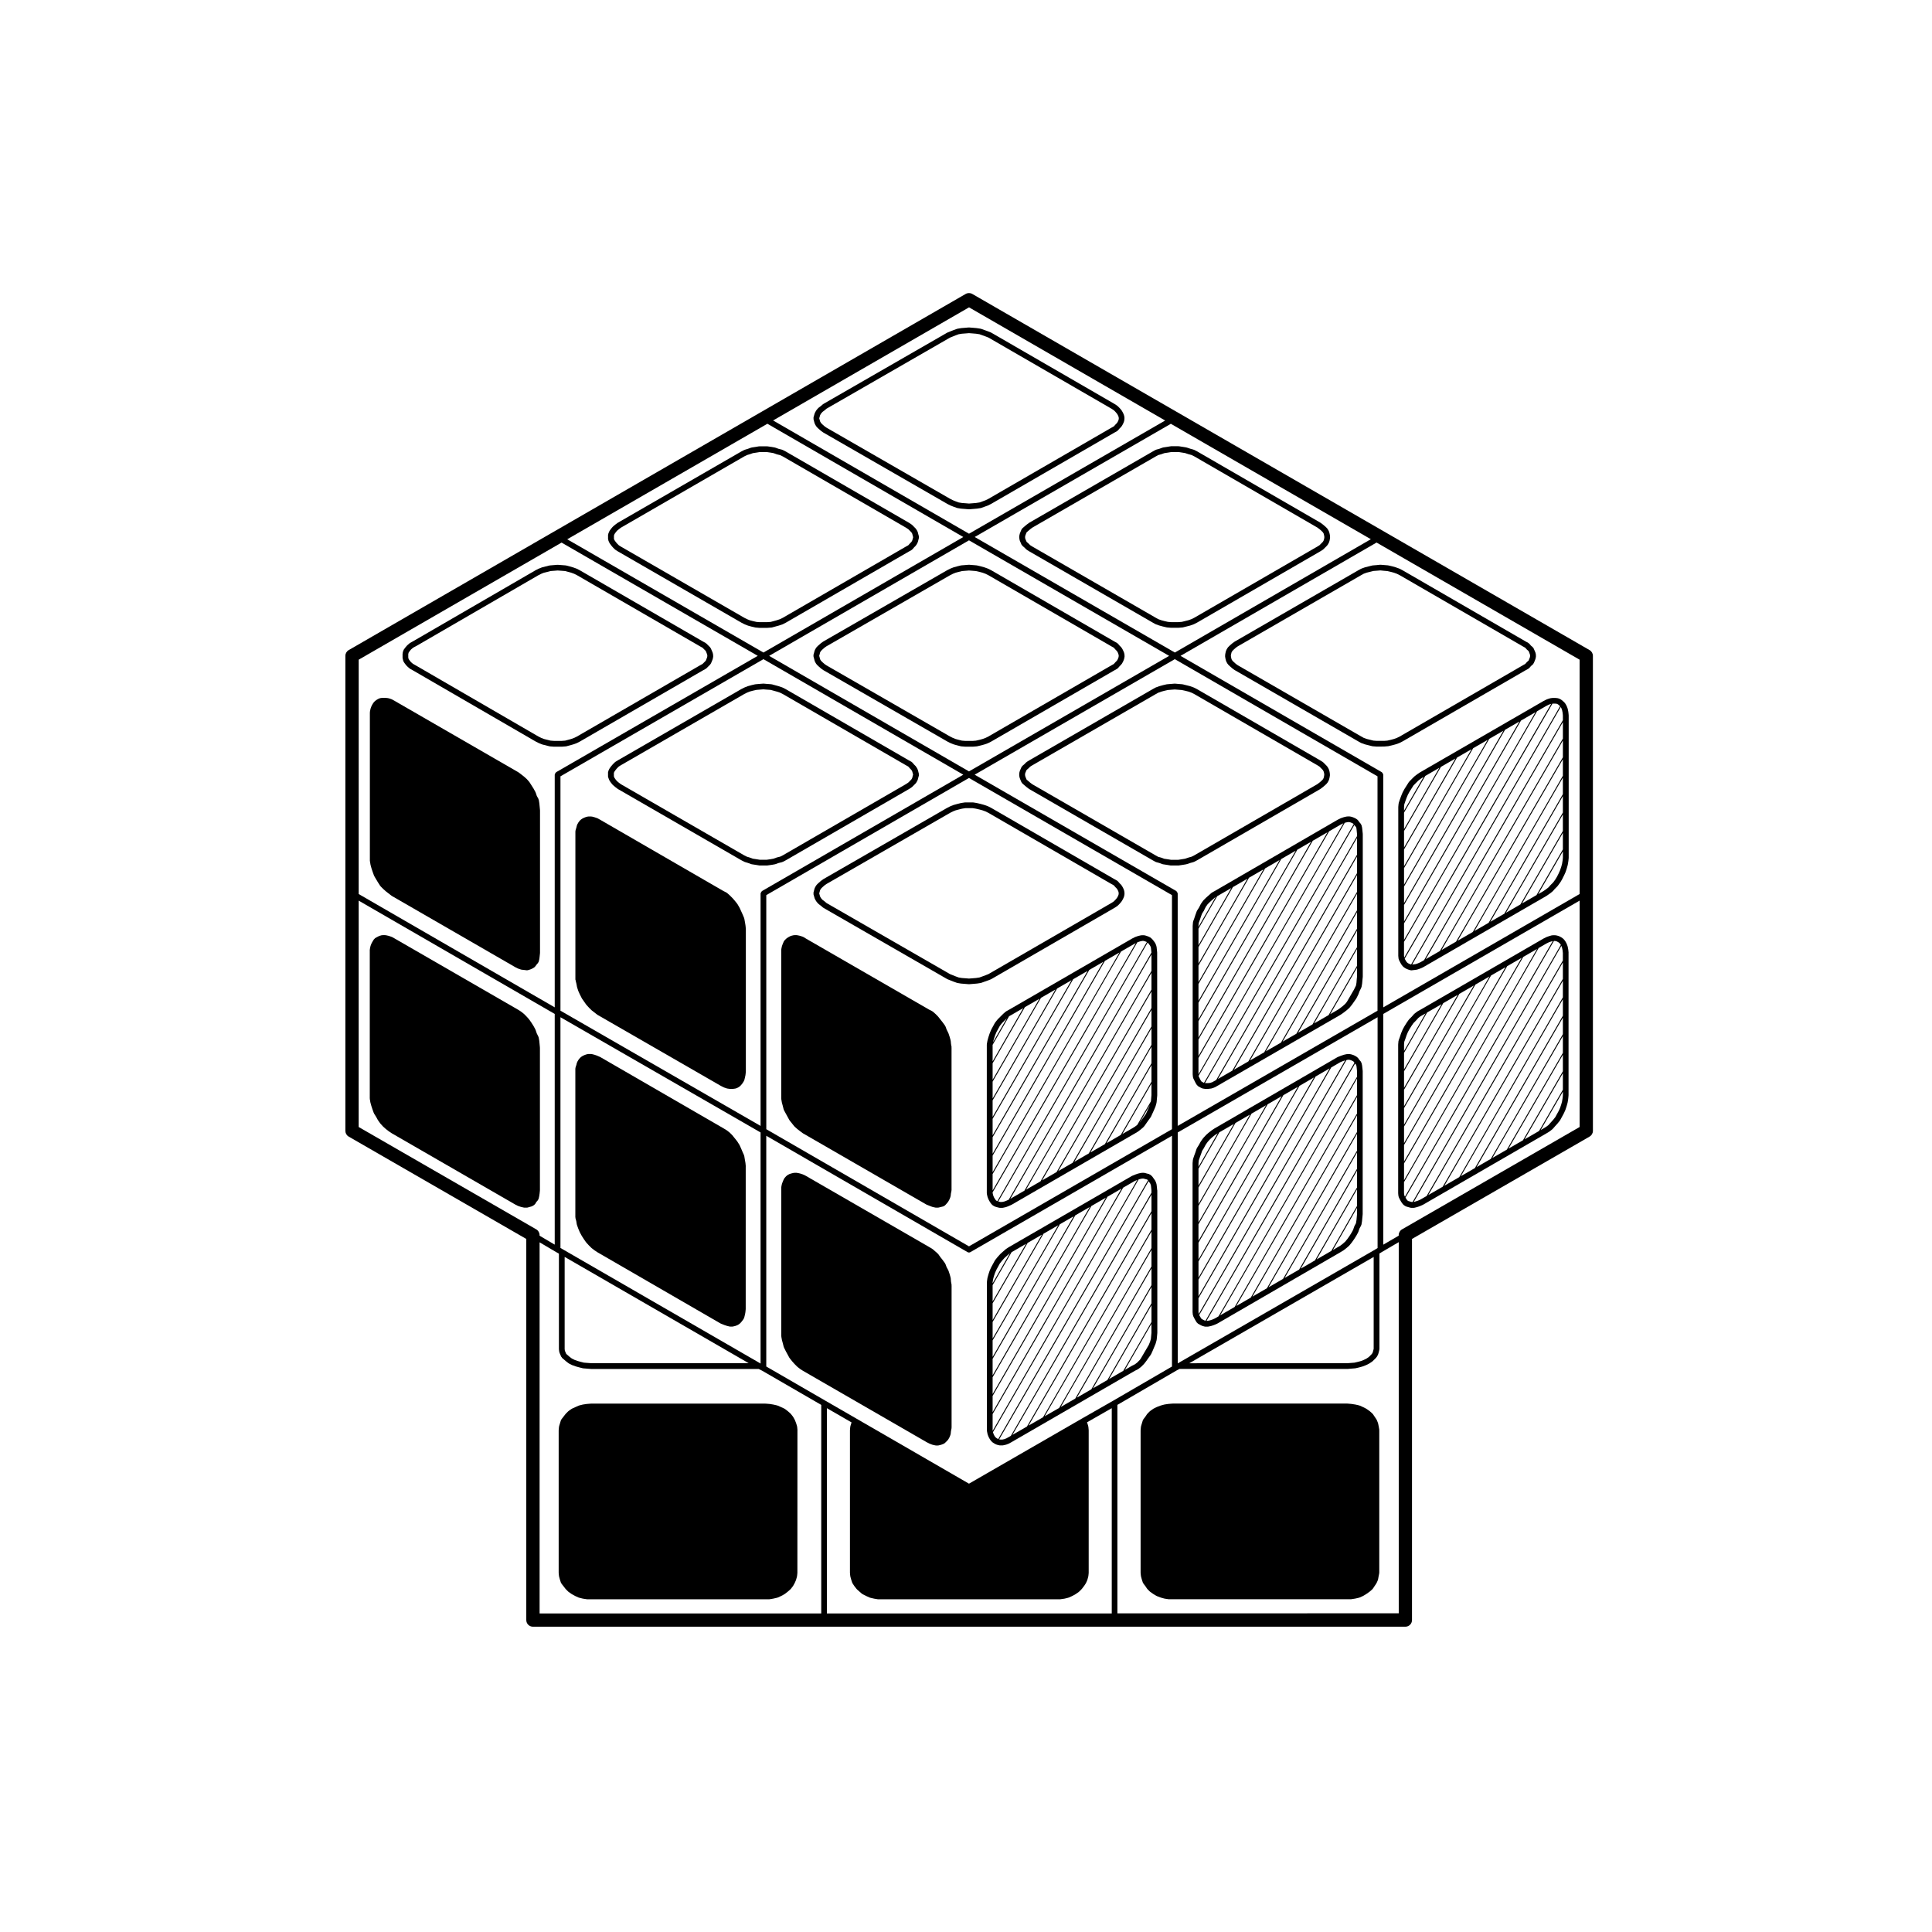 <?xml version="1.0" encoding="UTF-8"?>
<!-- Uploaded to: SVG Repo, www.svgrepo.com, Generator: SVG Repo Mixer Tools -->
<svg fill="#000000" width="800px" height="800px" version="1.1" viewBox="144 144 512 512" xmlns="http://www.w3.org/2000/svg">
 <g>
  <path d="m465.92 380.13c-0.008 0-0.008 0 0 0l-0.715 0.395c-0.023 0.016-0.031 0.051-0.055 0.07-0.023 0.016-0.055 0.004-0.082 0.023l-1.422 1.258c-0.004 0.004-0.004 0.016-0.012 0.02-0.012 0.004-0.02 0-0.023 0.012l-0.711 0.711c-0.02 0.016-0.012 0.047-0.023 0.066-0.02 0.02-0.047 0.016-0.059 0.035l-0.551 0.785c-0.016 0.016 0 0.039-0.016 0.059-0.012 0.016-0.031 0.02-0.039 0.035l-0.438 0.875-0.551 0.867c-0.02 0.023 0 0.059-0.016 0.09s-0.047 0.031-0.055 0.059l-0.312 0.867v0.004c0 0.004-0.012 0.004-0.012 0.012l-0.312 0.945v0.004l-0.309 0.84c-0.012 0.031 0.012 0.066 0.004 0.098-0.012 0.035-0.047 0.059-0.051 0.102l-0.082 0.945c0 0.012 0.012 0.02 0.012 0.031 0 0.012-0.016 0.02-0.016 0.035v39.359c0 0.02 0.016 0.023 0.02 0.039 0 0.02-0.016 0.031-0.016 0.047l0.082 0.711c0.004 0.055 0.055 0.086 0.07 0.133 0.016 0.039-0.012 0.082 0.012 0.117l0.625 1.258c0.004 0.016 0.023 0.012 0.035 0.02 0.012 0.02-0.004 0.047 0.012 0.066l0.312 0.473c0.031 0.047 0.09 0.031 0.121 0.066 0.051 0.059 0.066 0.137 0.133 0.176l0.551 0.312h0.023c0.004 0.012 0.004 0.016 0.012 0.02l0.473 0.238c0.059 0.031 0.121 0.031 0.18 0.039 0.02 0.004 0.031 0.031 0.051 0.031l0.551 0.082c0.039 0.004 0.074 0.012 0.105 0.012h0.711c0.023 0 0.055 0 0.086-0.012l0.711-0.082c0.012 0 0.016-0.012 0.023-0.012 0.047-0.012 0.09-0.012 0.133-0.02l0.711-0.238c0.016-0.012 0.02-0.031 0.035-0.035 0.031-0.012 0.066-0.004 0.098-0.023l0.711-0.395c0.004 0 0 0 0.004-0.004h0.004l32.59-18.812c0.012-0.004 0.012-0.016 0.02-0.023 0.012-0.004 0.023 0 0.035-0.012l0.785-0.551c0.004-0.004 0.004-0.016 0.012-0.02 0.004 0 0.016 0 0.02-0.004l0.711-0.551c0.004-0.004 0.004-0.016 0.012-0.02 0.012-0.004 0.02-0.004 0.031-0.012l0.711-0.629c0.02-0.016 0.016-0.047 0.031-0.066 0.02-0.02 0.047-0.012 0.059-0.031l0.629-0.785c0.004-0.012 0-0.02 0.012-0.031 0.004-0.004 0.016 0 0.02-0.012l1.102-1.57c0.016-0.02 0.004-0.051 0.016-0.07 0.012-0.02 0.035-0.012 0.039-0.031l0.473-0.945c0.012-0.016-0.004-0.039 0.004-0.055 0.004-0.016 0.023-0.012 0.031-0.023l0.301-0.828 0.453-0.906c0.016-0.031-0.004-0.059 0.004-0.098 0.016-0.039 0.055-0.066 0.066-0.105l0.156-0.867c0.004-0.012-0.012-0.02-0.012-0.035 0.004-0.012 0.02-0.02 0.02-0.035l0.082-0.934 0.082-0.785c0-0.016-0.012-0.02-0.012-0.035 0-0.016 0.016-0.023 0.016-0.039v-37.785c0-0.016-0.016-0.023-0.016-0.039s0.012-0.02 0.012-0.035l-0.164-1.57c0-0.02-0.023-0.031-0.031-0.055 0-0.02 0.016-0.035 0.012-0.055l-0.156-0.629c-0.016-0.059-0.074-0.086-0.105-0.137-0.023-0.055-0.012-0.121-0.055-0.172l-0.449-0.523-0.289-0.422c-0.031-0.047-0.09-0.047-0.125-0.086-0.035-0.039-0.039-0.098-0.086-0.125l-0.473-0.312c-0.02-0.016-0.051 0-0.07-0.012-0.02-0.012-0.023-0.039-0.051-0.051l-0.551-0.238c-0.02-0.004-0.035 0.004-0.055 0-0.016-0.004-0.02-0.023-0.039-0.031l-0.551-0.156c-0.039-0.012-0.07 0.016-0.105 0.012-0.035-0.004-0.059-0.039-0.102-0.039h-0.629c-0.031 0-0.051 0.031-0.082 0.031s-0.055-0.02-0.086-0.016l-0.711 0.156c-0.016 0-0.02 0.02-0.035 0.023s-0.031-0.004-0.047 0l-0.711 0.238c-0.02 0.004-0.023 0.023-0.039 0.035-0.02 0.004-0.039-0.004-0.059 0l-0.785 0.395c-0.012 0.004-0.012 0.016-0.016 0.02h-0.023zm33.301-17.559 0.734-0.367 0.051-0.016-38.398 66.496v-4.316l34.621-60.059zm0.004 48.539-0.762 0.527-1.945 1.125 7.106-12.297v2.344l-0.074 0.734 0.004 0.004c-0.004 0-0.004 0-0.004 0.004l-0.074 0.91-0.133 0.727-0.422 0.848c-0.004 0.012 0.004 0.031-0.004 0.039-0.004 0.02-0.023 0.02-0.031 0.039l-0.02 0.055-1.926 3.324-0.418 0.523-0.66 0.586v0.004zm-6.965 4.109 11.367-19.719v4.453l-7.535 13.059zm-4.258 2.465 15.629-27.059v4.379l-11.805 20.477zm-4.094 2.363 19.715-34.301v4.375l-16.062 27.82zm-8.633 4.981 28.348-49.125v4.453l-24.586 42.508zm-8.52 4.922 36.867-63.871v4.434l-33.051 57.223zm-3.66-44.727 0.438-0.875 0.492-0.699 0.648-0.648 0.691-0.609 0.641-0.57 0.137-0.074-4.535 7.879v-0.238l0.066-0.789 0.281-0.766v-0.004c0-0.004 0.012-0.004 0.012-0.012l0.312-0.945v-0.004l0.273-0.746 0.52-0.812c0.012-0.016 0-0.035 0.012-0.055 0-0.027 0.008-0.023 0.012-0.031zm-1.484 23.996v-4.457l17.652-30.621 3.84-2.223zm21.926-37.559 3.836-2.223-25.762 44.656v-4.371zm-21.926 32.602v-4.383l13.383-23.262 3.84-2.223zm0-4.887v-4.383l9.117-15.898 3.836-2.223zm0-4.883v-4.375l4.957-8.613 0.086-0.047c0.004 0 0-0.004 0.004-0.004h0.004l3.633-2.106zm38.953-32.492 0.594-0.133h0.441l0.387 0.109 0.453 0.195 0.293 0.195 0.02 0.031-39.684 68.57-0.309-0.156-0.359-0.207-0.203-0.297-0.289-0.57-0.25-0.504-0.016-0.125 38.719-67.043zm-37.059 69.043-0.18-0.023 39.586-68.391 0.055 0.082c0.012 0.012 0.031 0.004 0.035 0.02 0.016 0.016 0.004 0.039 0.02 0.055l0.359 0.418 0.102 0.398 0.148 1.469v0.504l-37.309 64.617-0.398 0.238h-0.004l-0.656 0.363-0.559 0.188-0.578 0.059h-0.621zm40.117-60.023v4.379l-28.781 49.879-3.828 2.207zm0 9.836v4.387l-20.141 35.051-4.012 2.312zm-42.012 43.004v-4.379l30.285-52.664 3.906-2.262zm0-4.879v-4.379l26.191-45.414 3.656-2.121z"/>
  <path d="m455.4 325.17c-0.031-0.004-0.039 0.02-0.066 0.016-0.02 0-0.039-0.02-0.059-0.016l-1.02 0.082h-0.012l-0.945 0.082c-0.02 0-0.031 0.02-0.051 0.023-0.023 0-0.039-0.016-0.059-0.012l-1.023 0.238c-0.004 0-0.004 0.004-0.016 0.012h-0.012l-0.867 0.238c-0.012 0-0.016 0.016-0.023 0.02-0.012 0-0.023-0.004-0.035 0l-0.867 0.312c-0.02 0.004-0.023 0.031-0.047 0.039-0.023 0.012-0.047-0.004-0.07 0.004l-0.711 0.395c-0.004 0-0.004 0.004-0.004 0.004h-0.004l-32.746 18.895c-0.004 0-0.004 0.004-0.012 0.012h-0.012l-0.629 0.395c-0.031 0.016-0.031 0.051-0.055 0.074-0.023 0.02-0.059 0.012-0.086 0.035l-0.539 0.539-0.52 0.441c-0.051 0.039-0.047 0.105-0.082 0.156-0.035 0.047-0.102 0.066-0.121 0.121l-0.477 1.102c-0.016 0.035 0.012 0.074 0 0.109s-0.051 0.055-0.055 0.098l-0.082 0.629c-0.004 0.035 0.023 0.059 0.023 0.098 0 0.035-0.031 0.066-0.023 0.105l0.082 0.551c0.004 0.031 0.035 0.047 0.047 0.074 0.004 0.031-0.016 0.055-0.004 0.086l0.238 0.629c0 0.004 0.012 0.004 0.016 0.012 0.004 0.004-0.004 0.016 0 0.02l0.238 0.551c0.016 0.039 0.074 0.023 0.098 0.059 0.039 0.07 0.047 0.156 0.105 0.211l1.102 0.945c0.012 0.004 0.02 0 0.023 0.012 0.012 0.004 0.004 0.016 0.016 0.02l0.629 0.473c0.016 0.012 0.035 0.004 0.051 0.016 0.012 0.012 0.012 0.023 0.023 0.035l32.746 18.895h0.004c0.004 0 0 0.004 0.004 0.004l0.711 0.395c0.039 0.02 0.086 0.016 0.125 0.031 0.02 0.004 0.023 0.031 0.047 0.035l0.816 0.223 0.855 0.312c0.039 0.012 0.074 0.012 0.109 0.02 0.016 0 0.02 0.016 0.031 0.016l1.023 0.156h0.012l0.926 0.156c0.039 0.004 0.086 0.012 0.121 0.012h1.969c0.039 0 0.074 0 0.109-0.004l1.023-0.156h0.004 0.004l0.945-0.156c0.012 0 0.016-0.012 0.023-0.016 0.031-0.004 0.059-0.004 0.098-0.016l0.941-0.312 0.828-0.227c0.016-0.004 0.02-0.02 0.035-0.023 0.035-0.012 0.074-0.004 0.105-0.023l0.785-0.395c0.004 0 0.004-0.012 0.016-0.016 0.004-0.004 0.016 0 0.023-0.004l32.668-18.895c0.016-0.004 0.016-0.023 0.023-0.035 0.016-0.004 0.035-0.004 0.051-0.016l0.629-0.473c0.012-0.004 0.004-0.016 0.016-0.02 0.004-0.004 0.016 0 0.023-0.012l0.551-0.473c0.012-0.004 0.004-0.02 0.016-0.023 0.012-0.004 0.02-0.004 0.031-0.012l0.473-0.473c0.035-0.031 0.023-0.086 0.051-0.121 0.02-0.02 0.055-0.016 0.07-0.039l0.312-0.551c0.016-0.023 0-0.059 0.012-0.086 0.02-0.039 0.059-0.059 0.07-0.105l0.156-0.629c0.004-0.016-0.012-0.023-0.004-0.039 0-0.016 0.02-0.02 0.02-0.035l0.082-0.551c0.004-0.035-0.023-0.066-0.023-0.105 0-0.035 0.031-0.059 0.023-0.098l-0.082-0.629c0-0.02-0.023-0.031-0.031-0.051 0-0.02 0.016-0.039 0.012-0.066l-0.156-0.551c-0.012-0.035-0.051-0.047-0.066-0.082-0.012-0.031 0.004-0.059-0.012-0.09l-0.312-0.551c-0.02-0.031-0.055-0.031-0.074-0.059-0.023-0.031-0.016-0.074-0.047-0.102l-1.023-1.023c-0.023-0.023-0.059-0.016-0.086-0.035-0.023-0.02-0.023-0.055-0.055-0.074l-0.629-0.395h-0.012c-0.004 0-0.004-0.004-0.012-0.012l-32.668-18.895c-0.004-0.004-0.016 0-0.023 0-0.004-0.004-0.004-0.016-0.016-0.02l-0.785-0.395c-0.016-0.004-0.035 0-0.051 0-0.016-0.004-0.02-0.023-0.035-0.031l-0.867-0.312c-0.016-0.004-0.031 0.004-0.039 0-0.016-0.004-0.02-0.02-0.035-0.023l-1.891-0.477c-0.023-0.004-0.047 0.012-0.066 0.012-0.023-0.004-0.035-0.023-0.059-0.031l-1.02-0.082zm2.664 1.883 0.906 0.227 0.777 0.281 0.746 0.371 32.641 18.879 0.527 0.332 0.492 0.492 0.406 0.414 0.207 0.363 0.125 0.438 0.055 0.441-0.059 0.414-0.121 0.508-0.207 0.352-0.398 0.402-0.492 0.422-0.574 0.43-32.605 18.859-0.727 0.363-0.777 0.211c-0.012 0-0.012 0.012-0.02 0.016-0.012 0.004-0.016-0.004-0.023 0l-0.887 0.297-0.875 0.145-0.973 0.152h-1.84l-0.887-0.145h-0.004-0.004l-0.945-0.145-0.797-0.289c-0.012-0.004-0.023 0.004-0.035 0s-0.016-0.016-0.023-0.02l-0.762-0.207-0.641-0.359h-0.004l-32.695-18.867-0.574-0.43-0.523-0.453-0.418-0.359-0.152-0.352-0.211-0.559-0.051-0.367 0.051-0.414 0.195-0.457 0.168-0.387 0.418-0.359c0.012-0.004 0.004-0.02 0.016-0.023 0.012-0.004 0.02-0.004 0.031-0.012l0.492-0.492 0.527-0.332 32.734-18.883h0.004l0.664-0.371 0.785-0.281 0.785-0.215h0.004l0.969-0.223 0.891-0.074 0.953-0.074 0.887 0.074h0.012l0.953 0.074z"/>
  <path d="m505.14 427.95c0-0.016-0.016-0.023-0.016-0.039s0.012-0.02 0.012-0.039l-0.082-0.785v-0.004l-0.082-0.711c-0.004-0.023-0.023-0.035-0.023-0.055-0.004-0.02 0.012-0.031 0.004-0.051l-0.156-0.629c-0.016-0.059-0.074-0.086-0.105-0.137-0.023-0.051-0.012-0.117-0.055-0.168l-0.449-0.523-0.289-0.422c-0.031-0.047-0.09-0.047-0.125-0.086-0.035-0.039-0.039-0.102-0.086-0.125l-0.473-0.312c-0.02-0.016-0.051 0-0.07-0.012-0.02-0.016-0.023-0.047-0.051-0.055l-0.551-0.238c-0.02-0.004-0.035 0.004-0.055 0-0.016-0.004-0.02-0.023-0.039-0.035l-0.551-0.156c-0.039-0.012-0.07 0.02-0.105 0.016-0.035-0.004-0.059-0.047-0.102-0.047h-0.629c-0.031 0-0.051 0.031-0.082 0.035-0.031 0.004-0.055-0.023-0.086-0.016l-0.711 0.156c-0.016 0-0.02 0.02-0.035 0.023s-0.031-0.004-0.047-0.004l-0.711 0.238c-0.012 0.004-0.012 0.016-0.02 0.02-0.004 0-0.016-0.004-0.02 0l-0.785 0.312c-0.02 0.004-0.023 0.031-0.039 0.039-0.02 0.004-0.039-0.004-0.059 0.004l-32.59 18.895c-0.012 0.004-0.004 0.016-0.016 0.02-0.012 0.004-0.02 0-0.023 0.004l-0.711 0.473c-0.012 0.012-0.012 0.02-0.02 0.031-0.004 0-0.016 0-0.023 0.004l-0.711 0.551c-0.004 0.004-0.004 0.016-0.012 0.02-0.012 0.004-0.02 0.004-0.031 0.012l-0.711 0.629c-0.012 0.012-0.012 0.031-0.02 0.039-0.012 0.016-0.031 0.004-0.039 0.02l-0.711 0.785c-0.012 0.016-0.004 0.035-0.016 0.047-0.016 0.02-0.035 0.016-0.047 0.031l-0.551 0.785c-0.012 0.012 0 0.031-0.012 0.047-0.012 0.016-0.023 0.016-0.035 0.023l-0.453 0.828-0.543 0.867c-0.02 0.031 0 0.059-0.016 0.09s-0.055 0.039-0.066 0.082l-0.312 0.945v0.004l-0.309 0.84v0.004c0 0.004-0.012 0.004-0.012 0.016l-0.312 0.945c-0.012 0.031 0.012 0.055 0.004 0.09-0.004 0.031-0.035 0.051-0.039 0.082l-0.082 0.867c0 0.012 0.012 0.02 0.012 0.031 0 0.02-0.016 0.023-0.016 0.039v39.438c0 0.02 0.016 0.023 0.02 0.039 0 0.02-0.016 0.031-0.016 0.047l0.082 0.711c0.004 0.055 0.055 0.086 0.07 0.133 0.016 0.039-0.012 0.082 0.012 0.117l0.312 0.629c0.004 0.012 0.016 0.012 0.016 0.012 0.004 0.012 0 0.02 0.004 0.031l0.312 0.551c0.004 0.012 0.016 0.004 0.02 0.012 0.004 0.012 0 0.023 0.004 0.035l0.312 0.473c0.031 0.047 0.09 0.031 0.121 0.066 0.051 0.059 0.066 0.137 0.133 0.176l0.551 0.312h0.023c0.004 0.012 0.004 0.016 0.012 0.02l0.473 0.238c0.031 0.016 0.066 0.012 0.102 0.02 0.016 0.004 0.02 0.02 0.035 0.031l0.551 0.156c0.07 0.02 0.137 0.031 0.207 0.031h0.711c0.055 0 0.105-0.012 0.16-0.02l0.711-0.156c0.004 0 0.012-0.012 0.016-0.012 0.023-0.012 0.047-0.004 0.066-0.012l0.711-0.238c0.012-0.004 0.012-0.016 0.016-0.02 0.02 0 0.035 0 0.051-0.012l0.711-0.312c0.012 0 0.012-0.016 0.02-0.02 0.02-0.012 0.039-0.004 0.055-0.016l32.59-18.895 0.004-0.004h0.004l0.785-0.473c0.016-0.012 0.016-0.031 0.023-0.039 0.016-0.012 0.035-0.004 0.051-0.016l0.711-0.551c0.004-0.004 0.004-0.016 0.012-0.02 0.012-0.004 0.02-0.004 0.031-0.012l0.711-0.629c0.02-0.016 0.016-0.047 0.031-0.066 0.02-0.02 0.047-0.012 0.059-0.031l0.629-0.785c0.004-0.012 0-0.02 0.012-0.031 0.004-0.004 0.016 0 0.02-0.012l0.551-0.785c0.004-0.004 0-0.012 0.004-0.02 0.004-0.004 0.012 0 0.016-0.012l0.551-0.867c0.004-0.012 0-0.02 0.004-0.031s0.016-0.004 0.02-0.012l0.473-0.867c0.012-0.02 0-0.039 0.004-0.059 0.016-0.031 0.039-0.039 0.051-0.07l0.297-0.883 0.438-0.801c0.02-0.039 0-0.082 0.012-0.109 0.02-0.047 0.066-0.074 0.074-0.121l0.156-0.945c0-0.016-0.012-0.02-0.012-0.035 0.004-0.012 0.016-0.016 0.016-0.023l0.164-1.734c0-0.012-0.012-0.02-0.012-0.031 0-0.02 0.016-0.023 0.016-0.039l0.008-37.793zm-6.644 46.578-1.25 0.727 6.383-11.168v1.637l-0.074 0.812-0.074 0.805-0.137 0.828-0.406 0.746c-0.012 0.023 0 0.051-0.004 0.07-0.016 0.023-0.039 0.031-0.051 0.059l-0.297 0.883-0.418 0.762-0.543 0.867-0.52 0.734-0.574 0.719-0.66 0.586v0.004l-0.629 0.484zm-31.133 18.051 36.266-62.75v4.379l-32.434 56.148zm-4.273-44.426 0.453-0.832 0.504-0.715 0.645-0.719 0.68-0.605v-0.004l0.625-0.484 0.691-0.457 0.016-0.016-5.09 8.898v-0.934l0.066-0.727 0.293-0.867v-0.004l0.309-0.84v-0.004c0-0.004 0.012-0.004 0.012-0.016l0.289-0.852 0.504-0.789c0.004-0.012 0-0.02 0.004-0.031 0-0.016-0.004 0 0-0.004zm20.566-13.66-22.047 38.328v-4.375l18.328-31.801zm8.543-4.953-30.586 53.047v-4.301l26.758-46.523zm4.156-2.406-34.742 60.41v-4.453l31.023-53.801zm2.856-1.652 0.707-0.289 0.562-0.188-38.809 67.215-0.004-0.004-0.059-0.539v-3.621l35.176-61.164zm-36.027 68.441-0.418-0.211-0.359-0.207-0.215-0.316-0.281-0.488-0.105-0.207 39.016-67.566 0.336-0.074h0.441l0.387 0.105 0.453 0.195 0.293 0.191 0.203 0.309-39.465 68.352zm-1.57-16.137v-4.457l22.484-39.09 3.84-2.223zm0-9.84v-4.379l14.055-24.445 3.84-2.223zm0-4.875v-4.387l9.789-17.078 3.836-2.223zm0-4.894v-4.457l5.523-9.645 3.84-2.223zm2.137 35.848 39.359-68.16 0.277 0.316 0.102 0.395 0.074 0.672v0.004l0.074 0.73v1.352l-36.703 63.5-0.988 0.574-0.637 0.281-0.629 0.211-0.594 0.125zm39.875-59.312v4.379l-28.164 48.789-3.836 2.223zm0 4.875v4.379l-23.887 41.434-3.84 2.223zm0 4.883v4.457l-19.617 33.996-3.836 2.223zm0 4.961v4.301l-15.352 26.719-3.828 2.215zm0 4.812v4.449l-11.145 19.32-3.769 2.191zm0 4.949v4.387l-6.812 11.922-3.894 2.258z"/>
  <path d="m396.18 484.49-0.152-0.828-0.074-0.91c-0.004-0.023-0.031-0.047-0.035-0.066-0.004-0.031 0.016-0.051 0.012-0.07l-0.238-0.867c0-0.012-0.012-0.012-0.012-0.02-0.004-0.004 0.004-0.016 0-0.02l-0.312-0.945c-0.012-0.031-0.035-0.035-0.051-0.059-0.004-0.02 0.004-0.047-0.004-0.07l-0.453-0.828-0.293-0.797c-0.016-0.039-0.055-0.051-0.074-0.086-0.016-0.035 0-0.074-0.023-0.105l-0.629-0.867c-0.004-0.012-0.012-0.012-0.016-0.012-0.004-0.012 0-0.016-0.004-0.02l-0.613-0.766-0.535-0.766c-0.02-0.031-0.055-0.023-0.082-0.051-0.02-0.023-0.016-0.059-0.039-0.086l-0.711-0.629s-0.004 0-0.004-0.004l-0.629-0.551c-0.02-0.016-0.047-0.004-0.07-0.02-0.02-0.016-0.02-0.047-0.039-0.059l-0.785-0.473h-0.004l-0.004-0.004-32.746-18.895c-0.004-0.004-0.016 0-0.023-0.004-0.004 0-0.004-0.012-0.016-0.02l-0.629-0.312c-0.02-0.012-0.039 0.004-0.059 0-0.016-0.012-0.02-0.031-0.039-0.039l-0.711-0.238c-0.016 0-0.031 0.012-0.047 0.004-0.016-0.004-0.02-0.023-0.035-0.023l-0.711-0.156c-0.031-0.012-0.055 0.02-0.086 0.016s-0.051-0.035-0.082-0.035h-0.629c-0.035 0-0.055 0.035-0.09 0.039-0.031 0-0.059-0.023-0.098-0.016l-0.629 0.156c-0.012 0.004-0.016 0.016-0.023 0.02-0.016 0.004-0.023-0.004-0.035-0.004l-0.473 0.156c-0.035 0.016-0.047 0.055-0.074 0.07-0.035 0.016-0.074 0-0.105 0.02l-0.473 0.312c-0.035 0.02-0.031 0.066-0.059 0.09-0.031 0.023-0.074 0.02-0.102 0.051l-0.473 0.551c-0.031 0.031-0.016 0.082-0.035 0.117-0.023 0.031-0.07 0.039-0.086 0.082l-0.238 0.551c-0.004 0 0 0.012 0 0.016-0.004 0.004-0.012 0.004-0.016 0.016l-0.238 0.629c-0.004 0.02 0.012 0.039 0 0.059-0.004 0.016-0.023 0.02-0.031 0.039l-0.156 0.711c-0.004 0.031 0.02 0.055 0.016 0.086-0.004 0.035-0.035 0.055-0.035 0.086v39.438c0 0.031 0.023 0.047 0.031 0.07 0 0.023-0.02 0.039-0.016 0.07l0.156 0.867c0 0.012 0.016 0.02 0.02 0.031 0 0.012-0.012 0.02-0.004 0.031l0.23 0.852v0.004l0.238 0.945c0.012 0.031 0.039 0.051 0.055 0.082 0.012 0.023-0.004 0.051 0.004 0.07l0.473 0.945c0 0.004 0.004 0.004 0.012 0.012 0 0.004-0.004 0.012 0 0.02l0.945 1.734c0.012 0.02 0.039 0.012 0.051 0.031 0.016 0.02 0.004 0.055 0.023 0.082l0.629 0.785c0.004 0.004 0.016 0 0.02 0.012 0.004 0.004 0 0.016 0.004 0.02l0.629 0.711c0.004 0.004 0.016 0 0.02 0.012 0.004 0.004 0.004 0.016 0.012 0.02l0.711 0.711c0.016 0.02 0.035 0.012 0.051 0.023 0.016 0.012 0.012 0.031 0.023 0.039l0.711 0.551c0.012 0.012 0.031 0.004 0.039 0.016 0.016 0.012 0.012 0.023 0.023 0.031l0.629 0.395c0.004 0.004 0.012 0.004 0.016 0.004 0 0.004 0 0.004 0.004 0.012l32.746 18.895c0.012 0.004 0.02 0.004 0.023 0.004 0.012 0.004 0.012 0.016 0.016 0.02l0.785 0.395c0.016 0.004 0.035 0 0.055 0.012 0.012 0.004 0.012 0.016 0.02 0.02l0.629 0.238c0.031 0.012 0.055 0.012 0.086 0.016 0.004 0.004 0.012 0.016 0.02 0.016l0.711 0.156c0.055 0.012 0.105 0.02 0.16 0.02h0.551c0.059 0 0.121-0.012 0.18-0.023l0.629-0.156c0.012-0.004 0.012-0.012 0.02-0.016 0.02-0.004 0.047 0 0.066-0.012l0.629-0.238c0.055-0.02 0.074-0.082 0.117-0.109 0.051-0.031 0.109-0.02 0.152-0.066l0.785-0.785c0.035-0.031 0.023-0.082 0.051-0.117 0.02-0.02 0.055-0.016 0.07-0.039l0.312-0.551c0.016-0.023 0-0.051 0.012-0.082 0.012-0.02 0.039-0.012 0.047-0.031l0.238-0.629c0.012-0.031-0.012-0.066-0.004-0.102 0.012-0.031 0.047-0.055 0.051-0.09l0.074-0.746 0.152-0.754c0.004-0.031-0.02-0.051-0.016-0.082 0-0.023 0.031-0.039 0.031-0.07v-37.707c0-0.031-0.023-0.047-0.031-0.07 0.02-0.055 0.039-0.07 0.035-0.094z"/>
  <path d="m450.67 459.43c0-0.016-0.016-0.023-0.016-0.039s0.012-0.02 0.012-0.039l-0.082-0.785v-0.004l-0.082-0.711c-0.004-0.039-0.039-0.059-0.051-0.098-0.004-0.031 0.016-0.059 0.004-0.09l-0.238-0.629c-0.016-0.035-0.055-0.047-0.07-0.082-0.02-0.031-0.004-0.07-0.023-0.102l-0.789-1.102c-0.023-0.031-0.066-0.031-0.098-0.055-0.023-0.023-0.02-0.07-0.051-0.098l-0.395-0.312c-0.047-0.039-0.105-0.02-0.156-0.047-0.051-0.023-0.074-0.086-0.133-0.102l-0.629-0.156-0.523-0.152c-0.039-0.012-0.07 0.02-0.105 0.016-0.035-0.004-0.059-0.047-0.102-0.047l-0.539 0.008c-0.031 0-0.051 0.031-0.082 0.035s-0.055-0.023-0.086-0.016l-0.711 0.156c-0.016 0-0.02 0.02-0.035 0.023-0.016 0.004-0.031-0.004-0.047-0.004l-0.711 0.238c-0.012 0.004-0.012 0.016-0.02 0.02-0.004 0-0.016-0.004-0.02 0l-0.785 0.312c-0.02 0.004-0.023 0.031-0.039 0.039-0.02 0.004-0.039-0.004-0.059 0.004l-32.668 18.895c-0.012 0.004-0.012 0.016-0.016 0.02-0.012 0.004-0.02 0-0.023 0.004l-0.711 0.473c-0.016 0.012-0.016 0.035-0.031 0.047-0.016 0.016-0.035 0.004-0.051 0.016l-0.629 0.551c0 0.004-0.004 0.004-0.004 0.004l-0.711 0.629c-0.012 0.012-0.012 0.031-0.02 0.039-0.012 0.016-0.031 0.004-0.039 0.02l-0.711 0.785c-0.004 0.004 0 0.016-0.012 0.023-0.004 0.004-0.016 0-0.02 0.012l-0.629 0.785c-0.016 0.02-0.004 0.051-0.02 0.07s-0.047 0.02-0.055 0.039l-0.945 1.734c-0.004 0.012 0 0.02-0.004 0.031-0.004 0.012-0.016 0.012-0.02 0.02l-0.395 0.867c-0.004 0.016 0.004 0.031 0 0.047-0.004 0.016-0.023 0.016-0.031 0.035l-0.312 0.945c-0.004 0.004 0.004 0.016 0 0.02 0 0.012-0.012 0.012-0.012 0.02l-0.238 0.867c-0.004 0.012 0.004 0.02 0.004 0.031-0.004 0.02-0.02 0.023-0.023 0.039l-0.133 0.949c-0.004 0.031 0.016 0.047 0.016 0.07 0 0.02-0.023 0.035-0.023 0.059v39.359c0 0.031 0.031 0.047 0.031 0.07 0.004 0.031-0.02 0.051-0.016 0.082l0.156 0.785c0.004 0.023 0.031 0.039 0.035 0.059 0.012 0.02-0.012 0.039 0 0.059l0.238 0.629c0.004 0.02 0.035 0.012 0.047 0.031 0.012 0.031-0.004 0.055 0.012 0.082l0.312 0.551c0.012 0.02 0.035 0.012 0.051 0.031 0.016 0.023 0.004 0.059 0.023 0.082l0.395 0.473c0.023 0.031 0.07 0.02 0.098 0.051 0.035 0.031 0.035 0.074 0.07 0.102l0.473 0.312c0.016 0.012 0.035 0.012 0.055 0.016 0.012 0.004 0.012 0.023 0.023 0.035l0.473 0.238c0.039 0.02 0.082 0.012 0.117 0.023 0.016 0.004 0.023 0.023 0.039 0.031l0.629 0.156c0.059 0.016 0.121 0.023 0.18 0.023h0.711c0.055 0 0.105-0.012 0.16-0.02l0.711-0.156c0.012 0 0.016-0.012 0.02-0.016 0.031-0.004 0.055-0.004 0.086-0.016l0.629-0.238c0.016-0.004 0.016-0.02 0.031-0.031 0.023-0.012 0.051-0.004 0.074-0.02l0.711-0.395c0.004 0 0 0 0.004-0.004h0.004l32.641-18.879 0.777-0.383c0.023-0.016 0.023-0.047 0.051-0.059 0.023-0.012 0.051-0.012 0.074-0.023l0.711-0.551c0.016-0.012 0.012-0.031 0.023-0.039 0.016-0.016 0.035-0.004 0.051-0.023l0.711-0.711c0.016-0.012 0.012-0.031 0.02-0.051 0.012-0.012 0.031-0.004 0.039-0.02l0.551-0.711c0.004-0.004 0-0.012 0.004-0.02 0.004-0.012 0.016-0.004 0.02-0.012l0.551-0.785 0.621-0.855c0.02-0.031 0.004-0.066 0.023-0.098 0.012-0.023 0.047-0.016 0.055-0.035l0.395-0.867v-0.02s0.012 0 0.012-0.004l0.789-1.891c0.004-0.016-0.004-0.035 0-0.047 0.004-0.02 0.023-0.031 0.031-0.051l0.238-0.867c0.004-0.02-0.012-0.039-0.012-0.059 0.004-0.031 0.031-0.039 0.035-0.07l0.164-1.734c0-0.012-0.012-0.02-0.012-0.031 0-0.02 0.016-0.023 0.016-0.039l-0.008-37.781zm-6.652 46.496-1.906 1.102 7.031-12.188v2.359l-0.074 0.812-0.074 0.805-0.203 0.734-0.371 0.898-2.156 3.672-0.23 0.297-0.664 0.672-0.586 0.453-0.734 0.363c-0.012 0.012-0.012 0.02-0.016 0.02 0 0-0.012-0.004-0.016 0zm-23.906-34.727-13.059 22.641v-4.449l9.289-16.016zm8.414-4.867-21.473 37.266v-4.375l17.82-30.781zm-20.277 58.879-0.332-0.227-0.293-0.344-0.238-0.414-0.195-0.527-0.035-0.172 38.586-66.953 0.348-0.117 0.594-0.125h0.363l0.449 0.125h0.02s0 0.004 0.004 0.004l0.469 0.117 0.18 0.141 0.059 0.086-39.68 68.555zm36.492-68.25 0.641-0.258-38.301 66.449-0.027-0.113v-4.297l34.586-59.992zm-37.688 61.281v-4.301l30.434-52.793 3.719-2.152zm0-4.801v-4.457l26.172-45.375 3.828-2.211zm0-4.961v-4.379l21.91-38.023 3.828-2.211zm0-9.754v-4.383l13.492-23.398 3.894-2.246zm0-9.836v-4.312l5.023-8.73 0.051-0.031 3.777-2.191zm1.926-10.07 0.574-0.727 0.66-0.734 0.68-0.605v-0.004l0.578-0.508 0.137-0.098-4.555 7.93v-0.258l0.145-0.887 0.207-0.75v-0.004l0.309-0.91 0.363-0.801 0.457-0.836zm0.09 46.684-0.273-0.07 39.594-68.402 0.109 0.16 0.332 0.469 0.168 0.449 0.07 0.613v0.004l0.074 0.73v0.637l-37.262 64.418-0.523 0.309h-0.004l-0.664 0.363-0.523 0.203-0.57 0.121zm40.082-64.91v4.379l-33 57.07-3.836 2.211zm0 4.887v4.379l-28.73 49.723-3.836 2.211zm0 4.883v4.379l-24.465 42.371-3.836 2.211zm0 4.879v4.379l-20.203 35.02-3.836 2.215zm0 4.879v4.457l-15.934 27.598-3.836 2.215zm0 4.961v4.301l-11.672 20.324-3.824 2.211zm0 4.809v4.453l-7.473 12.938-3.769 2.18z"/>
  <path d="m341.64 453.14c0-0.016-0.016-0.02-0.016-0.039 0-0.012 0.012-0.02 0.012-0.031l-0.082-0.867c0-0.016-0.016-0.02-0.016-0.039-0.004-0.012 0.004-0.02 0.004-0.031l-0.152-0.848v-0.012l-0.156-0.945c-0.004-0.035-0.047-0.051-0.055-0.09-0.012-0.031 0.012-0.066-0.004-0.102l-0.383-0.848-0.395-0.941c0-0.004-0.012-0.004-0.012-0.012v-0.016l-0.395-0.867c-0.012-0.016-0.031-0.02-0.039-0.035-0.012-0.016 0-0.039-0.012-0.055l-0.551-0.867c-0.012-0.02-0.031-0.016-0.039-0.031-0.004-0.012 0-0.031-0.012-0.039l-1.258-1.57c-0.012-0.012-0.023-0.012-0.039-0.02-0.012-0.012-0.004-0.031-0.016-0.039l-0.629-0.629c-0.016-0.02-0.035-0.012-0.051-0.023s-0.012-0.031-0.023-0.039l-0.711-0.551c-0.016-0.012-0.031-0.004-0.047-0.016-0.016-0.012-0.016-0.031-0.031-0.039l-0.785-0.473h-0.004l-0.004-0.004-32.668-18.895c-0.016-0.004-0.031 0-0.047-0.004-0.016-0.012-0.016-0.023-0.031-0.031l-0.711-0.312c-0.012-0.012-0.023 0-0.035 0-0.016-0.012-0.016-0.02-0.031-0.031l-0.711-0.238c-0.012 0-0.02 0.012-0.035 0.004-0.012-0.004-0.016-0.016-0.023-0.02l-0.629-0.156c-0.035-0.004-0.059 0.016-0.098 0.016-0.035-0.004-0.055-0.039-0.09-0.039h-0.711c-0.039 0-0.066 0.039-0.105 0.047-0.035 0.004-0.07-0.023-0.105-0.016l-0.551 0.156c-0.02 0.012-0.023 0.031-0.039 0.035-0.02 0.004-0.035-0.004-0.055 0l-0.551 0.238c-0.023 0.012-0.031 0.039-0.051 0.051-0.02 0.016-0.051 0-0.07 0.016l-0.473 0.312c-0.035 0.02-0.035 0.07-0.066 0.098-0.031 0.023-0.074 0.02-0.102 0.055l-0.395 0.473c-0.02 0.02-0.012 0.051-0.02 0.07-0.016 0.02-0.047 0.02-0.055 0.039l-0.312 0.551c-0.02 0.031 0 0.07-0.016 0.102-0.016 0.039-0.055 0.055-0.066 0.09l-0.145 0.59-0.23 0.699c-0.016 0.039 0.016 0.082 0.012 0.117-0.012 0.047-0.051 0.074-0.051 0.117v39.438c0 0.039 0.035 0.066 0.039 0.102 0.004 0.039-0.02 0.07-0.012 0.102l0.215 0.797 0.156 0.945c0.004 0.031 0.035 0.039 0.047 0.07 0.004 0.02-0.016 0.039-0.004 0.059l0.312 0.867c0 0.012 0.012 0.004 0.012 0.012 0.004 0.012-0.004 0.02 0 0.023l0.395 0.945c0.004 0.016 0.023 0.004 0.031 0.02 0.004 0.016-0.004 0.035 0.004 0.055l0.473 0.867c0.004 0.004 0.016 0 0.02 0.012 0.004 0.012 0 0.02 0.004 0.031l0.551 0.867c0.004 0.012 0.012 0.004 0.016 0.012 0.004 0.012 0 0.016 0.004 0.02l0.551 0.785c0.012 0.016 0.031 0.012 0.039 0.02 0.016 0.02 0.004 0.039 0.02 0.055l0.711 0.785c0.004 0.004 0.012 0.004 0.016 0.004 0.004 0.012 0.004 0.02 0.012 0.02l0.629 0.629c0.016 0.02 0.035 0.012 0.051 0.023 0.016 0.012 0.012 0.031 0.023 0.039l0.711 0.551c0.012 0.004 0.02 0.004 0.031 0.012 0.004 0.004 0.004 0.02 0.016 0.023l0.711 0.473c0.012 0.004 0.02 0 0.023 0.012 0.012 0 0.012 0.012 0.016 0.016l32.668 18.895c0.02 0.016 0.051 0.004 0.07 0.02 0.016 0.004 0.016 0.023 0.031 0.023l0.785 0.312c0.012 0.004 0.02 0.004 0.031 0.012 0.004 0 0.004 0.004 0.012 0.012l0.711 0.238c0.016 0 0.031 0 0.047 0.004 0.012 0.004 0.012 0.004 0.016 0.012l0.629 0.156c0.059 0.016 0.121 0.023 0.18 0.023h0.629c0.059 0 0.121-0.012 0.18-0.023l0.629-0.156c0.016-0.004 0.016-0.016 0.031-0.02 0.031-0.012 0.059-0.004 0.09-0.02l0.551-0.238c0.031-0.016 0.035-0.051 0.066-0.066 0.035-0.02 0.082-0.016 0.105-0.039l0.395-0.312c0.023-0.02 0.02-0.055 0.039-0.074 0.02-0.02 0.051-0.012 0.07-0.035l0.395-0.473c0.012-0.012 0.004-0.02 0.012-0.031 0.004-0.012 0.02-0.004 0.023-0.012l0.395-0.551c0.023-0.039 0.012-0.082 0.023-0.117 0.031-0.051 0.082-0.086 0.098-0.137l0.156-0.629c0-0.004-0.004-0.012 0-0.012 0-0.004 0.004-0.012 0.004-0.012l0.156-0.711c0.004-0.02-0.012-0.031-0.012-0.051 0.004-0.016 0.023-0.023 0.023-0.039l0.082-0.785c0-0.02-0.012-0.023-0.012-0.039s0.016-0.023 0.016-0.039l0.004-37.789z"/>
  <path d="m287 460.3 0.082-0.785c0-0.02-0.012-0.023-0.012-0.039 0-0.016 0.016-0.023 0.016-0.039v-37.785c0-0.016-0.016-0.02-0.016-0.039 0-0.012 0.012-0.02 0.012-0.031l-0.164-1.734c0-0.016-0.016-0.02-0.016-0.035-0.004-0.012 0.004-0.02 0.004-0.035l-0.156-0.867c-0.004-0.039-0.051-0.055-0.059-0.09-0.016-0.039 0.012-0.082-0.012-0.105l-0.438-0.875-0.309-0.918c-0.012-0.031-0.035-0.035-0.051-0.059-0.004-0.02 0.004-0.047-0.004-0.07l-0.473-0.867c-0.004-0.004-0.016-0.004-0.02-0.012-0.004-0.012 0-0.02-0.004-0.031l-0.551-0.867c-0.004-0.012-0.012-0.012-0.016-0.016s0-0.012-0.004-0.016l-0.551-0.785c-0.012-0.016-0.031-0.012-0.039-0.023-0.012-0.016-0.004-0.035-0.016-0.047l-0.629-0.711c-0.004-0.004-0.016-0.004-0.02-0.012-0.004-0.004-0.004-0.016-0.012-0.02l-0.711-0.711c-0.016-0.02-0.035-0.012-0.051-0.023-0.016-0.012-0.012-0.031-0.023-0.039l-0.711-0.551c-0.012-0.012-0.023-0.004-0.039-0.012-0.012-0.012-0.012-0.031-0.023-0.035l-0.629-0.395c-0.004-0.004-0.012 0-0.012-0.004-0.004-0.004-0.004-0.004-0.012-0.012l-32.746-18.895h-0.004s0-0.004-0.004-0.004l-0.711-0.395c-0.023-0.012-0.051 0-0.074-0.004s-0.031-0.039-0.055-0.047l-0.711-0.238c-0.016-0.004-0.031 0.004-0.047 0-0.016-0.004-0.02-0.02-0.035-0.023l-0.711-0.156c-0.031-0.004-0.055 0.016-0.086 0.016s-0.051-0.031-0.082-0.031h-0.711c-0.039 0-0.066 0.035-0.105 0.039-0.035 0.004-0.07-0.02-0.105-0.012l-0.551 0.156c-0.023 0.004-0.031 0.035-0.055 0.047-0.023 0.012-0.055-0.004-0.082 0.004l-0.473 0.238c-0.004 0-0.012 0.012-0.016 0.016h-0.02l-0.551 0.312c-0.055 0.031-0.066 0.102-0.105 0.141-0.047 0.039-0.109 0.047-0.145 0.098l-0.312 0.473c-0.004 0.012 0 0.02-0.004 0.031-0.004 0.004-0.016 0.004-0.02 0.016l-0.312 0.551c-0.012 0.02 0 0.039-0.012 0.059-0.012 0.02-0.035 0.023-0.047 0.051l-0.238 0.629c-0.012 0.02 0.012 0.039 0 0.066-0.004 0.02-0.031 0.031-0.035 0.055l-0.156 0.785c-0.004 0.023 0.02 0.051 0.016 0.074 0 0.023-0.031 0.039-0.031 0.07v39.359c0 0.023 0.023 0.039 0.023 0.059 0 0.023-0.02 0.039-0.016 0.07l0.156 0.945c0.004 0.016 0.02 0.02 0.023 0.039 0 0.012-0.012 0.02-0.004 0.031l0.238 0.867c0 0.012 0.012 0.012 0.012 0.02 0.004 0.012 0 0.016 0 0.02l0.312 0.945c0 0.012 0.012 0.012 0.012 0.016v0.004l0.312 0.867c0.012 0.023 0.039 0.02 0.051 0.039 0.016 0.035 0 0.082 0.02 0.105l0.543 0.867 0.453 0.828c0.004 0.012 0.023 0.004 0.035 0.02s0 0.035 0.012 0.051l0.551 0.785c0.012 0.016 0.031 0.012 0.039 0.02 0.016 0.02 0.004 0.039 0.02 0.055l0.711 0.785c0.012 0.016 0.031 0.004 0.039 0.016 0.012 0.016 0.012 0.035 0.02 0.047l0.711 0.629c0.012 0.004 0.02 0.004 0.031 0.012 0.004 0.004 0.004 0.016 0.012 0.02l0.711 0.551c0.012 0.004 0.02 0.004 0.031 0.012 0.004 0.004 0.004 0.02 0.016 0.023l0.711 0.473c0.012 0.004 0.02 0 0.023 0.012 0.012 0 0.012 0.012 0.016 0.016l32.746 18.895c0.012 0.004 0.02 0.004 0.023 0.004 0.012 0.004 0.012 0.016 0.016 0.02l0.629 0.312c0.023 0.012 0.051 0.004 0.074 0.016 0.012 0.004 0.016 0.016 0.023 0.023l0.711 0.238c0.02 0.004 0.039 0 0.066 0.012 0.004 0 0.012 0.012 0.016 0.012l0.711 0.156c0.055 0.012 0.105 0.02 0.16 0.02h0.629c0.07 0 0.137-0.012 0.207-0.031l1.102-0.312c0.031-0.012 0.039-0.047 0.07-0.055 0.047-0.02 0.102-0.016 0.141-0.047l0.473-0.312c0.07-0.051 0.086-0.125 0.133-0.195 0.023-0.031 0.082-0.02 0.105-0.059l0.273-0.473 0.438-0.516c0.035-0.039 0.02-0.09 0.047-0.133 0.035-0.066 0.098-0.105 0.109-0.172l0.156-0.629c0.004-0.02-0.012-0.035-0.004-0.051 0-0.02 0.02-0.035 0.023-0.055z"/>
  <path d="m400.78 230.8c-0.023 0-0.035-0.02-0.059-0.016l-0.945 0.082-1.02 0.082c-0.012 0-0.02 0.016-0.031 0.016-0.016 0-0.02-0.012-0.035-0.004l-0.945 0.156c-0.023 0.004-0.035 0.031-0.059 0.035s-0.051-0.012-0.074 0l-0.867 0.312c-0.004 0-0.004 0.004-0.012 0.012-0.004 0.004-0.012 0-0.016 0l-1.57 0.625c-0.02 0.004-0.023 0.031-0.039 0.039-0.02 0.012-0.039 0-0.059 0.004l-32.828 18.895c-0.023 0.012-0.023 0.047-0.047 0.059-0.02 0.016-0.051 0.004-0.07 0.02l-0.523 0.453-0.613 0.457c-0.023 0.02-0.02 0.051-0.047 0.074-0.023 0.02-0.059 0.016-0.082 0.039l-0.473 0.551c-0.02 0.02-0.012 0.055-0.023 0.074-0.016 0.02-0.039 0.02-0.055 0.039l-0.312 0.551c-0.016 0.023 0 0.059-0.012 0.09-0.016 0.031-0.055 0.047-0.066 0.082l-0.312 1.102c-0.02 0.07 0.023 0.133 0.023 0.203-0.004 0.066-0.047 0.121-0.031 0.191l0.156 0.629c0 0.004 0.004 0.004 0.004 0.012 0.004 0.004 0 0.004 0 0.012l0.156 0.551c0.012 0.039 0.051 0.055 0.066 0.098 0.012 0.02-0.004 0.051 0.012 0.074l0.312 0.551c0.016 0.023 0.051 0.016 0.07 0.039 0.023 0.035 0.016 0.09 0.051 0.121l0.473 0.473c0.012 0.004 0.02 0.004 0.031 0.012 0.004 0.004 0.004 0.016 0.012 0.02l0.629 0.551c0.012 0.012 0.031 0.004 0.039 0.016 0.012 0.004 0.012 0.023 0.02 0.031l0.551 0.395c0.012 0.004 0.023 0.004 0.039 0.012 0.012 0.004 0.012 0.02 0.02 0.023l32.828 18.895c0.012 0.004 0.02 0 0.023 0.004 0.012 0 0.012 0.012 0.016 0.016l0.785 0.395c0.016 0.004 0.031 0.004 0.047 0.012 0.004 0 0.012 0.012 0.016 0.016l0.785 0.312h0.02s0 0.004 0.004 0.004l0.867 0.312c0.035 0.012 0.07 0.012 0.105 0.016 0.012 0 0.016 0.016 0.023 0.016l0.945 0.156c0.02 0 0.039 0 0.059 0.004h0.004l1.02 0.082 0.945 0.082h0.066 0.059l1.02-0.082h0.012l0.945-0.082h0.004 0.047l1.023-0.156c0.012 0 0.016-0.016 0.031-0.016 0.039-0.004 0.074-0.004 0.109-0.02l1.734-0.625c0.012 0 0.012-0.016 0.02-0.02 0.023-0.004 0.047-0.004 0.066-0.016l0.785-0.395c0.004 0 0.004-0.012 0.016-0.016 0.004-0.004 0.016 0 0.023-0.004l32.652-18.883h0.004l0.711-0.395c0.051-0.023 0.055-0.086 0.098-0.117 0.035-0.023 0.086-0.016 0.109-0.051l0.457-0.535 0.449-0.449c0.035-0.031 0.023-0.086 0.051-0.121 0.02-0.02 0.055-0.016 0.07-0.039l0.312-0.551c0.012-0.016 0-0.035 0.004-0.055 0.012-0.016 0.031-0.012 0.035-0.02l0.238-0.551c0.016-0.035-0.012-0.07 0-0.105 0.016-0.039 0.051-0.059 0.055-0.102l0.082-0.629c0.004-0.035-0.023-0.059-0.023-0.098 0-0.035 0.031-0.066 0.023-0.105l-0.082-0.551c-0.004-0.039-0.047-0.059-0.055-0.098-0.012-0.031 0.016-0.066 0-0.098l-0.238-0.551c-0.004-0.016-0.023-0.016-0.035-0.035-0.004-0.012 0.004-0.023-0.004-0.039l-0.312-0.551c-0.016-0.02-0.039-0.02-0.055-0.039-0.016-0.023-0.004-0.055-0.023-0.074l-0.473-0.551c-0.004-0.004-0.02-0.004-0.031-0.016-0.004-0.004 0-0.02-0.012-0.023l-0.473-0.473c-0.02-0.02-0.055-0.012-0.074-0.031-0.02-0.016-0.02-0.051-0.047-0.066l-0.711-0.473c-0.004-0.004-0.016 0-0.023-0.004-0.012-0.004-0.004-0.016-0.016-0.02l-32.668-18.895c-0.02-0.012-0.039 0-0.059-0.004-0.016-0.012-0.02-0.031-0.039-0.039l-0.785-0.312h-0.016c-0.004 0-0.004-0.004-0.012-0.012l-1.734-0.625c-0.023-0.004-0.051 0.012-0.074 0.004-0.031-0.004-0.039-0.035-0.07-0.039l-1.023-0.156c-0.012 0-0.016 0.004-0.023 0.004-0.012 0-0.016-0.012-0.023-0.012l-0.945-0.082h-0.012l-1.02-0.082c-0.012-0.012-0.027 0.016-0.051 0.016zm2.809 1.781 0.797 0.289 0.867 0.312 0.707 0.281 32.613 18.859 0.625 0.414 0.395 0.398 0.422 0.492 0.246 0.422 0.18 0.43 0.051 0.359-0.051 0.414-0.18 0.43-0.238 0.406-0.406 0.414c-0.012 0.004-0.004 0.02-0.012 0.023-0.012 0.012-0.023 0.004-0.031 0.016l-0.383 0.441-0.59 0.328c-0.004 0-0.004 0.004-0.004 0.004h-0.004l-32.641 18.879-0.746 0.371-0.812 0.297-0.797 0.289-0.941 0.145-0.906 0.074-0.953 0.074-0.887-0.074h-0.012l-0.984-0.074-0.848-0.141-0.801-0.293-0.715-0.289-0.77-0.387-32.773-18.863-0.484-0.344-0.559-0.492-0.406-0.414-0.207-0.363-0.137-0.473-0.109-0.391 0.105-0.359 0.137-0.473 0.215-0.383 0.387-0.453 0.555-0.418c0.012-0.004 0.004-0.016 0.016-0.02 0.004-0.004 0.016 0 0.023-0.012l0.492-0.422 32.727-18.836 0.734-0.293 0.762-0.309 0.801-0.293 0.848-0.141 0.984-0.074h0.012l0.887-0.074 0.953 0.074 0.906 0.074z"/>
  <path d="m359.59 318.02 0.156 0.551 0.152 0.609c0.012 0.039 0.051 0.066 0.07 0.105 0.012 0.023-0.004 0.059 0.012 0.086l0.312 0.551c0.016 0.023 0.051 0.016 0.07 0.039 0.023 0.035 0.016 0.09 0.051 0.121l0.473 0.473c0.012 0.004 0.02 0.004 0.031 0.012 0.004 0.004 0.004 0.016 0.012 0.02l0.629 0.551c0.012 0.012 0.031 0.004 0.039 0.016 0.012 0.004 0.012 0.023 0.02 0.031l0.551 0.395c0.012 0.004 0.023 0.004 0.039 0.012 0.012 0.004 0.012 0.02 0.02 0.023l32.828 18.895c0.012 0.004 0.02 0 0.023 0.004 0.012 0 0.012 0.012 0.016 0.016l0.785 0.395c0.016 0.004 0.031 0.004 0.047 0.012 0.004 0 0.012 0.012 0.016 0.016l0.785 0.312c0.02 0.004 0.047 0.004 0.066 0.012 0.012 0 0.012 0.012 0.02 0.016l0.867 0.238h0.012l0.004 0.004 0.945 0.238c0.035 0.012 0.074 0.012 0.109 0.016 0 0 0.004 0.004 0.012 0.004l1.023 0.082h0.059 1.969 0.066l0.945-0.082c0.004 0 0.004-0.004 0.012-0.004 0.035-0.004 0.066-0.004 0.102-0.012l1.023-0.238c0.004 0 0.004-0.004 0.004-0.004h0.02l0.867-0.238c0.004 0 0.004-0.004 0.012-0.012 0.02 0 0.035 0 0.051-0.004l0.867-0.312c0.012 0 0.012-0.016 0.02-0.02 0.023-0.004 0.047-0.004 0.066-0.016l0.785-0.395c0.004 0 0.004-0.012 0.016-0.016 0.004-0.004 0.016 0 0.023-0.004l32.652-18.883h0.004l0.711-0.395c0.051-0.023 0.055-0.086 0.098-0.117 0.035-0.023 0.086-0.016 0.109-0.051l0.457-0.535 0.449-0.449c0.035-0.031 0.023-0.086 0.051-0.121 0.02-0.02 0.055-0.016 0.07-0.039l0.312-0.551c0.016-0.023 0-0.051 0.012-0.082 0.012-0.016 0.039-0.012 0.047-0.031l0.238-0.629c0.012-0.023-0.012-0.055-0.004-0.086 0.012-0.031 0.039-0.047 0.047-0.074l0.082-0.551c0.004-0.039-0.023-0.066-0.031-0.105 0.004-0.039 0.035-0.066 0.031-0.105l-0.082-0.551c-0.004-0.031-0.035-0.047-0.047-0.074-0.004-0.023 0.016-0.055 0.004-0.086l-0.262-0.637c-0.012-0.02-0.035-0.023-0.051-0.051-0.004-0.02 0.004-0.039-0.004-0.059l-0.312-0.551c-0.016-0.031-0.055-0.031-0.082-0.059-0.02-0.031-0.012-0.074-0.039-0.102l-0.449-0.449-0.457-0.535c-0.035-0.035-0.086-0.031-0.121-0.059-0.035-0.031-0.039-0.086-0.086-0.105l-0.711-0.395h-0.004l-32.652-18.887c-0.004-0.004-0.016 0-0.023 0-0.004-0.004-0.004-0.016-0.016-0.02l-0.789-0.395c-0.016-0.004-0.035 0-0.051 0-0.016-0.004-0.02-0.023-0.035-0.031l-0.867-0.312c-0.012-0.004-0.023 0.004-0.035 0s-0.016-0.016-0.023-0.02l-0.867-0.238h-0.012c-0.012 0-0.012-0.004-0.016-0.012l-1.023-0.238c-0.02-0.004-0.035 0.012-0.059 0.004-0.02 0-0.031-0.02-0.051-0.023l-0.945-0.082h-0.012l-1.02-0.082c-0.023 0-0.039 0.02-0.059 0.02-0.031 0-0.039-0.02-0.066-0.02l-0.945 0.082-1.02 0.082c-0.023 0-0.035 0.023-0.059 0.031-0.02 0-0.039-0.016-0.066-0.012l-0.945 0.238c-0.004 0-0.004 0.004-0.012 0.004h-0.004l-0.867 0.238c-0.016 0.004-0.02 0.02-0.035 0.023-0.02 0.004-0.035-0.004-0.051 0l-0.785 0.312c-0.012 0.004-0.016 0.016-0.023 0.02-0.012 0.004-0.023 0-0.035 0l-0.785 0.395c-0.012 0.004-0.012 0.016-0.016 0.02h-0.023l-32.828 18.895c-0.016 0.004-0.012 0.023-0.023 0.031-0.012 0.004-0.023 0-0.035 0.004l-0.551 0.395c-0.012 0.004-0.012 0.023-0.02 0.035-0.016 0.004-0.031 0-0.039 0.012l-0.629 0.551c-0.004 0.004-0.004 0.016-0.012 0.02-0.012 0.004-0.02 0.004-0.031 0.012l-0.473 0.473c-0.031 0.023-0.02 0.07-0.047 0.102-0.02 0.023-0.059 0.031-0.074 0.059l-0.312 0.551c-0.02 0.031 0 0.07-0.016 0.105-0.016 0.035-0.055 0.051-0.066 0.086l-0.152 0.609-0.156 0.551c-0.02 0.07 0.023 0.137 0.023 0.207 0 0.066-0.016 0.152 0 0.227zm36.184-21.578 0.77-0.387 0.707-0.281 0.797-0.215h0.004l0.887-0.223 0.953-0.074h0.012l0.887-0.074 0.953 0.074 0.891 0.074 0.969 0.223h0.004l0.785 0.215 0.801 0.293 0.746 0.371 32.641 18.879h0.004c0.004 0 0 0.004 0.004 0.004l0.59 0.328 0.383 0.441c0.004 0.004 0.02 0.004 0.023 0.012 0.012 0.004 0.004 0.02 0.016 0.031l0.406 0.414 0.223 0.383 0.195 0.52 0.051 0.359-0.051 0.359-0.195 0.52-0.223 0.383-0.406 0.414c-0.012 0.004-0.004 0.02-0.012 0.023-0.012 0.012-0.023 0.004-0.031 0.016l-0.383 0.441-0.59 0.328c-0.004 0-0.004 0.004-0.004 0.004h-0.004l-32.641 18.879-0.746 0.371-0.801 0.293-0.789 0.215-0.969 0.223-0.863 0.07h-1.906l-0.934-0.07-0.887-0.223-0.801-0.215-0.707-0.281-0.77-0.387-32.773-18.863-0.484-0.344-0.559-0.492-0.406-0.414-0.207-0.352-0.133-0.539-0.004-0.004c-0.004-0.004 0-0.012 0-0.016l-0.102-0.344 0.102-0.344c0-0.004-0.004-0.004 0-0.012 0-0.004 0.004-0.004 0.004-0.012l0.133-0.539 0.207-0.352 0.406-0.414 0.559-0.492 0.484-0.344z"/>
  <path d="m355.34 523.04c0-0.016-0.016-0.02-0.016-0.039 0-0.012 0.012-0.02 0.012-0.031l-0.082-0.867c-0.004-0.031-0.031-0.047-0.035-0.074-0.012-0.023 0.016-0.051 0.004-0.074l-0.238-0.785c-0.004-0.012-0.016-0.016-0.02-0.023-0.004-0.016 0.004-0.023 0-0.039l-0.312-0.785c-0.004-0.02-0.031-0.023-0.039-0.039-0.004-0.016 0.004-0.035-0.004-0.047l-0.395-0.711c-0.012-0.02-0.035-0.02-0.051-0.039-0.012-0.02 0-0.047-0.016-0.059l-0.551-0.711c-0.016-0.02-0.047-0.02-0.066-0.039-0.016-0.02-0.012-0.051-0.031-0.066l-0.711-0.629c-0.012-0.004-0.02-0.004-0.031-0.012-0.004-0.004-0.004-0.016-0.012-0.02l-0.711-0.551c-0.023-0.02-0.059-0.004-0.086-0.023-0.031-0.02-0.035-0.055-0.066-0.07l-1.734-0.789c-0.031-0.012-0.055 0.004-0.082 0-0.031-0.012-0.039-0.039-0.066-0.051l-1.023-0.238c-0.012 0-0.016 0.012-0.023 0.012-0.012-0.004-0.016-0.016-0.023-0.02l-0.945-0.156c-0.016 0-0.023 0.012-0.035 0.012-0.012 0-0.02-0.016-0.031-0.016l-1.023-0.082c-0.016-0.004-0.02 0.012-0.031 0.012s-0.02-0.016-0.031-0.016h-46.211c-0.012 0-0.02 0.016-0.031 0.016-0.012 0-0.02-0.016-0.031-0.012l-1.023 0.082c-0.012 0-0.016 0.016-0.023 0.016-0.012 0-0.02-0.012-0.031-0.012l-1.023 0.156c-0.016 0-0.02 0.02-0.035 0.02-0.012 0-0.02-0.012-0.035-0.004l-0.945 0.238c-0.023 0.004-0.035 0.035-0.059 0.047-0.023 0.004-0.051-0.012-0.074 0l-1.734 0.789c-0.023 0.012-0.031 0.039-0.051 0.055s-0.051 0-0.07 0.016l-0.785 0.551c-0.02 0.016-0.02 0.047-0.039 0.059-0.02 0.016-0.047 0.012-0.066 0.031l-0.629 0.629c-0.016 0.012-0.004 0.031-0.02 0.047-0.012 0.016-0.031 0.012-0.039 0.023l-1.102 1.422c-0.035 0.039-0.016 0.09-0.039 0.137-0.023 0.039-0.074 0.059-0.09 0.105l-0.477 1.57c-0.012 0.023 0.016 0.051 0.004 0.074-0.004 0.031-0.031 0.047-0.035 0.074l-0.082 0.867c0 0.012 0.012 0.02 0.012 0.031 0 0.02-0.016 0.023-0.016 0.039v37.785c0 0.016 0.016 0.023 0.016 0.039s-0.012 0.02-0.012 0.039l0.082 0.785c0.004 0.02 0.023 0.039 0.035 0.059 0 0.02-0.016 0.039-0.012 0.059l0.238 0.867c0 0.012 0.012 0.012 0.012 0.02 0.004 0.012 0 0.016 0 0.02l0.238 0.711c0.02 0.059 0.07 0.086 0.102 0.125 0.016 0.035 0 0.07 0.023 0.102l1.102 1.422c0.012 0.016 0.031 0.012 0.039 0.02 0.012 0.02 0.004 0.039 0.02 0.051l0.629 0.629c0.02 0.02 0.047 0.016 0.066 0.031s0.02 0.047 0.039 0.059l0.785 0.551c0.016 0.012 0.031 0.004 0.047 0.016 0.012 0.004 0.016 0.023 0.023 0.031l0.867 0.473c0.012 0.004 0.023 0.004 0.035 0.012 0.004 0.004 0.012 0.016 0.016 0.016l0.867 0.395c0.035 0.016 0.07 0.012 0.105 0.02 0.012 0.004 0.016 0.02 0.031 0.023l0.945 0.238c0.02 0.004 0.035 0.004 0.055 0.004 0.004 0 0.012 0.012 0.016 0.012l1.023 0.156c0.039 0.004 0.074 0.012 0.109 0.012h48.258c0.039 0 0.086-0.004 0.121-0.012l0.945-0.156c0.004 0 0.004-0.012 0.012-0.012h0.039l1.023-0.238c0.016-0.004 0.02-0.02 0.035-0.031 0.035-0.012 0.074-0.004 0.105-0.02l0.867-0.395c0.004 0 0.012-0.012 0.016-0.016 0.012-0.004 0.023-0.004 0.035-0.012l0.867-0.473c0.02-0.012 0.02-0.035 0.039-0.051s0.039-0.004 0.059-0.02l0.711-0.551c0.004-0.004 0.004-0.016 0.012-0.02 0.012-0.004 0.02-0.004 0.031-0.012l0.711-0.629c0.02-0.02 0.016-0.055 0.035-0.074 0.016-0.016 0.047-0.012 0.059-0.031l0.551-0.711c0.016-0.02 0.004-0.051 0.02-0.07 0.012-0.02 0.035-0.012 0.047-0.031l0.395-0.711c0.012-0.012 0-0.031 0.004-0.039 0.004-0.012 0.02-0.012 0.023-0.02l0.312-0.711c0.012-0.016-0.004-0.031 0-0.051 0.012-0.02 0.035-0.035 0.039-0.059l0.238-0.867c0.004-0.02-0.012-0.039-0.012-0.059 0.012-0.02 0.031-0.039 0.035-0.059l0.082-0.785c0-0.02-0.012-0.023-0.012-0.039s0.016-0.023 0.016-0.039l0.012-37.777z"/>
  <path d="m242.04 372.26 0.156 0.945c0.004 0.016 0.02 0.023 0.023 0.039 0 0.012-0.012 0.02-0.004 0.031l0.238 0.867c0 0.004 0.012 0.012 0.012 0.016 0.004 0.004 0 0.016 0 0.02l0.312 0.945c0 0.004 0.012 0.004 0.012 0.012v0.004l0.312 0.867c0.004 0.016 0.035 0.012 0.039 0.031 0.016 0.031 0 0.066 0.016 0.098l0.551 0.945h0.004v0.004l0.473 0.785s0.004 0 0.012 0.004v0.012l0.551 0.867c0.016 0.02 0.051 0.016 0.066 0.035 0.023 0.031 0.016 0.07 0.039 0.098l0.711 0.711c0.004 0.004 0.016 0 0.023 0.012 0.004 0.004 0.004 0.016 0.012 0.02l0.711 0.629c0.012 0.004 0.02 0.004 0.031 0.012 0.004 0.004 0.004 0.016 0.012 0.02l1.422 1.102c0.016 0.012 0.035 0.004 0.055 0.016 0.016 0.012 0.016 0.031 0.031 0.039l32.746 18.895c0.012 0.004 0.02 0 0.023 0.004 0.012 0 0.012 0.012 0.016 0.016l0.629 0.312c0.023 0.012 0.051 0.004 0.074 0.016 0.012 0.004 0.016 0.016 0.023 0.02l0.711 0.238c0.047 0.016 0.09 0.016 0.133 0.02 0.012 0 0.016 0.012 0.023 0.012l0.695 0.074h0.004l0.629 0.082c0.031 0 0.066 0.004 0.098 0.004 0.07 0 0.137-0.012 0.207-0.031l0.551-0.156c0.012 0 0.012-0.016 0.02-0.016 0.023-0.004 0.051-0.004 0.074-0.016l0.551-0.238c0.02-0.004 0.02-0.031 0.039-0.039 0.023-0.016 0.055-0.004 0.082-0.023l0.473-0.312c0.055-0.035 0.059-0.105 0.105-0.152 0.031-0.031 0.086-0.02 0.105-0.059l0.289-0.422 0.449-0.523c0.035-0.039 0.02-0.09 0.047-0.133 0.035-0.059 0.098-0.105 0.109-0.176l0.156-0.629c0.004-0.016-0.012-0.031-0.004-0.051 0-0.02 0.02-0.031 0.023-0.051l0.082-0.711v-0.004l0.082-0.785c0-0.016-0.012-0.02-0.012-0.035 0-0.016 0.016-0.023 0.016-0.039v-37.785c0-0.016-0.016-0.02-0.016-0.035 0-0.012 0.012-0.02 0.012-0.031l-0.164-1.734c0-0.012-0.012-0.016-0.016-0.023 0-0.012 0.012-0.02 0.012-0.031l-0.156-0.945c-0.012-0.047-0.055-0.07-0.07-0.109-0.016-0.039 0.004-0.086-0.016-0.121l-0.438-0.805-0.297-0.883c-0.012-0.023-0.035-0.031-0.051-0.055-0.004-0.02 0.004-0.047-0.004-0.066l-0.473-0.867c-0.004-0.004-0.016-0.004-0.02-0.016-0.004-0.012 0-0.02-0.004-0.031l-1.102-1.734c-0.016-0.02-0.039-0.02-0.055-0.035-0.016-0.016-0.004-0.039-0.02-0.059l-0.629-0.711c-0.012-0.012-0.031-0.012-0.047-0.02-0.012-0.012-0.004-0.031-0.02-0.047l-0.711-0.629c-0.012-0.004-0.02 0-0.031-0.012-0.004-0.004-0.004-0.016-0.012-0.02l-0.711-0.551h-0.004c-0.004 0 0-0.004-0.004-0.012l-0.629-0.473c-0.016-0.012-0.031 0-0.047-0.012-0.016-0.012-0.016-0.023-0.031-0.035l-32.746-18.895h-0.004s0-0.004-0.004-0.004l-0.711-0.395c-0.023-0.012-0.051 0-0.074-0.012-0.023-0.012-0.031-0.035-0.055-0.047l-0.711-0.238c-0.031-0.012-0.055 0.012-0.086 0.004-0.031-0.004-0.047-0.035-0.074-0.039l-0.711-0.082c-0.02 0-0.023 0.012-0.047 0.012-0.016 0-0.023-0.016-0.039-0.016h-0.711c-0.02 0-0.031 0.02-0.051 0.02-0.023 0-0.039-0.02-0.059-0.016l-0.551 0.082c-0.047 0.004-0.066 0.051-0.105 0.059-0.039 0.012-0.086-0.012-0.121 0.012l-0.473 0.238c-0.02 0.012-0.023 0.035-0.039 0.047-0.02 0.012-0.047 0-0.059 0.016l-0.551 0.395c-0.031 0.02-0.031 0.066-0.055 0.09-0.031 0.023-0.074 0.02-0.102 0.055l-0.312 0.395c-0.016 0.02-0.004 0.047-0.02 0.066-0.012 0.016-0.035 0.016-0.047 0.035l-0.312 0.551c-0.012 0.02 0 0.039-0.012 0.059-0.012 0.02-0.035 0.023-0.047 0.051l-0.238 0.629c-0.012 0.02 0.012 0.039 0 0.066-0.004 0.02-0.031 0.031-0.035 0.055l-0.156 0.785c-0.004 0.023 0.02 0.051 0.016 0.074 0 0.023-0.031 0.039-0.031 0.07v39.355c0 0.023 0.023 0.035 0.023 0.059 0.004 0.035-0.016 0.055-0.012 0.078z"/>
  <path d="m250.72 318.55 0.156 0.629c0.016 0.055 0.066 0.09 0.098 0.141 0.016 0.035 0 0.082 0.023 0.117l0.395 0.551c0.004 0.004 0.02 0.004 0.023 0.012 0.004 0.012 0 0.02 0.012 0.031l0.395 0.473c0.016 0.016 0.039 0.012 0.055 0.023 0.016 0.016 0.012 0.047 0.031 0.059l0.629 0.551c0.023 0.02 0.055 0.012 0.082 0.031 0.02 0.016 0.023 0.051 0.051 0.066l0.711 0.395h0.004l32.578 18.883c0.012 0.004 0.02 0 0.023 0.004 0.012 0 0.012 0.012 0.016 0.016l0.785 0.395c0.016 0.004 0.031 0.004 0.047 0.012 0.004 0 0.012 0.012 0.016 0.016l0.785 0.312c0.023 0.012 0.051 0.004 0.074 0.016 0.012 0 0.016 0.016 0.023 0.016l1.891 0.477c0.035 0.012 0.074 0.012 0.109 0.016 0 0 0.004 0.004 0.012 0.004l1.023 0.082h0.059 2.047 0.059l1.023-0.082c0.004 0 0.012-0.004 0.016-0.004 0.047-0.004 0.086-0.004 0.121-0.016l1.734-0.477c0.004 0 0.004-0.004 0.012-0.012 0.02 0 0.035 0 0.051-0.004l0.867-0.312c0.012 0 0.012-0.016 0.02-0.02 0.023-0.004 0.047-0.004 0.066-0.016l0.785-0.395c0.004 0 0.004-0.012 0.016-0.016 0.004-0.004 0.016 0 0.023-0.004l32.652-18.883h0.004l0.711-0.395c0.035-0.02 0.039-0.066 0.07-0.086 0.031-0.02 0.074-0.016 0.102-0.039l1.023-1.023c0.051-0.051 0.047-0.121 0.074-0.18 0.02-0.031 0.07-0.02 0.086-0.055l0.238-0.551c0.004-0.004-0.004-0.016 0-0.02s0.016-0.004 0.016-0.012l0.238-0.629c0.012-0.023-0.012-0.055-0.004-0.086 0.012-0.031 0.039-0.047 0.047-0.074l0.082-0.551c0.004-0.039-0.023-0.066-0.031-0.105 0.004-0.039 0.035-0.066 0.031-0.105l-0.082-0.551c-0.004-0.031-0.035-0.047-0.047-0.074-0.004-0.031 0.016-0.055 0.004-0.086l-0.266-0.645c-0.004-0.004-0.012-0.012-0.016-0.016 0-0.004 0.004-0.012 0-0.016l-0.238-0.551c-0.02-0.047-0.074-0.059-0.102-0.102-0.031-0.047-0.02-0.102-0.059-0.137l-1.023-1.023c-0.023-0.023-0.07-0.02-0.102-0.039s-0.035-0.066-0.07-0.086l-0.711-0.395h-0.004l-32.652-18.887c-0.004-0.004-0.016 0-0.023 0-0.004-0.004-0.004-0.016-0.016-0.02l-0.773-0.395c-0.016-0.004-0.035 0-0.051 0-0.016-0.004-0.02-0.023-0.035-0.031l-0.867-0.312c-0.012-0.004-0.023 0.004-0.035 0-0.012-0.004-0.016-0.016-0.023-0.02l-1.734-0.477c-0.023-0.004-0.051 0.016-0.07 0.012-0.031-0.004-0.047-0.031-0.07-0.035l-1.023-0.082h-0.004l-1.102-0.082c-0.02 0-0.035 0.02-0.059 0.016-0.023 0-0.035-0.02-0.059-0.016l-0.945 0.082-1.02 0.082c-0.023 0-0.035 0.023-0.059 0.031-0.02 0-0.039-0.016-0.066-0.012l-1.891 0.477c-0.02 0.004-0.023 0.023-0.047 0.031-0.02 0.004-0.035-0.004-0.055 0l-0.785 0.312c-0.012 0.004-0.016 0.016-0.023 0.02-0.012 0.004-0.023 0-0.035 0l-0.785 0.395c-0.012 0.004-0.012 0.016-0.016 0.02h-0.023l-32.578 18.887h-0.004l-0.711 0.395c-0.031 0.016-0.031 0.051-0.055 0.07-0.023 0.016-0.055 0.004-0.074 0.023l-0.629 0.551c-0.016 0.016-0.012 0.039-0.023 0.055-0.02 0.016-0.047 0.012-0.059 0.031l-0.395 0.473c-0.004 0.004 0 0.02-0.012 0.023-0.004 0.012-0.02 0.004-0.023 0.016l-0.395 0.551c-0.031 0.039-0.016 0.098-0.035 0.141-0.02 0.047-0.074 0.066-0.086 0.109l-0.156 0.629c-0.012 0.031 0.02 0.059 0.016 0.098-0.004 0.035-0.039 0.055-0.039 0.09v1.102c0 0.035 0.035 0.055 0.039 0.09 0.016 0.043-0.012 0.07-0.004 0.102zm3.398-3.231 32.562-18.879 0.766-0.383 0.691-0.277 0.898-0.223 0.887-0.223 0.953-0.074h0.012l0.891-0.074 1.031 0.074 0.957 0.074 0.789 0.215 0.816 0.223 0.801 0.293 0.746 0.371 32.641 18.879h0.004c0.004 0 0 0.004 0.004 0.004l0.621 0.344 0.844 0.844 0.16 0.379 0.211 0.559 0.051 0.359-0.051 0.359-0.211 0.559-0.16 0.379-0.844 0.844-0.621 0.344c-0.004 0-0.004 0.004-0.004 0.004h-0.004l-32.641 18.879-0.746 0.371-0.801 0.293-0.816 0.223-0.789 0.215-0.934 0.07h-1.992l-0.934-0.07-0.887-0.223-0.898-0.223-0.691-0.277-0.766-0.383-32.562-18.879h-0.004s0-0.004-0.004-0.004l-0.648-0.363-0.516-0.441-0.336-0.406-0.297-0.418-0.102-0.395v-0.93l0.102-0.395 0.297-0.418 0.336-0.406 0.516-0.441 0.648-0.363c0.016 0.02 0.012 0.02 0.023 0.012z"/>
  <path d="m559.69 396.46-0.082-0.785c0-0.012-0.016-0.02-0.02-0.031 0-0.016 0.016-0.023 0.012-0.039l-0.156-0.785c-0.004-0.023-0.031-0.031-0.035-0.055-0.012-0.02 0.012-0.039 0-0.066l-0.238-0.629c-0.012-0.023-0.035-0.031-0.051-0.051-0.004-0.02 0.004-0.039-0.004-0.059l-0.312-0.551c-0.012-0.02-0.039-0.02-0.055-0.039-0.016-0.02-0.004-0.051-0.02-0.07l-0.395-0.473c-0.023-0.031-0.07-0.023-0.102-0.051-0.031-0.023-0.031-0.07-0.066-0.098l-0.473-0.312c-0.016-0.012-0.031 0-0.047-0.012-0.02-0.004-0.02-0.031-0.035-0.035l-0.473-0.238c-0.031-0.016-0.059 0.004-0.09-0.004-0.031-0.012-0.039-0.039-0.07-0.051l-0.629-0.156c-0.035-0.004-0.059 0.016-0.098 0.016-0.035-0.004-0.055-0.035-0.09-0.035h-0.711c-0.039 0-0.066 0.035-0.105 0.039-0.035 0.004-0.07-0.02-0.105-0.012l-0.551 0.156c-0.004 0-0.012 0.012-0.016 0.012s-0.016-0.004-0.02 0l-0.711 0.238c-0.02 0.004-0.023 0.023-0.039 0.035-0.02 0.004-0.039-0.004-0.059 0.004l-0.785 0.395c-0.012 0.004-0.012 0.016-0.016 0.02h-0.023l-32.652 18.887h-0.004l-0.711 0.395c-0.02 0.012-0.02 0.039-0.039 0.051-0.02 0.012-0.039 0-0.055 0.016l-0.711 0.551c-0.02 0.016-0.016 0.047-0.035 0.059-0.02 0.02-0.051 0.016-0.07 0.035l-0.609 0.691-0.699 0.699c-0.02 0.016-0.012 0.039-0.023 0.059-0.02 0.02-0.047 0.02-0.059 0.039l-0.551 0.785c-0.004 0.004 0 0.012-0.004 0.016s-0.012 0.004-0.016 0.016l-0.551 0.867c-0.004 0.004 0 0.02-0.004 0.023-0.004 0.012-0.016 0.012-0.02 0.016l-0.473 0.867c-0.004 0.016 0 0.031-0.004 0.047-0.004 0.016-0.023 0.016-0.031 0.031l-0.395 0.945c-0.004 0.012 0.004 0.02 0 0.031-0.004 0.012-0.016 0.016-0.02 0.023l-0.312 0.945v0.004l-0.309 0.84c-0.012 0.031 0.012 0.059 0.004 0.09-0.012 0.039-0.047 0.059-0.051 0.102l-0.082 0.867c0 0.012 0.012 0.02 0.012 0.031 0 0.02-0.016 0.023-0.016 0.039v39.438c0 0.02 0.016 0.023 0.02 0.039 0 0.02-0.016 0.031-0.016 0.047l0.082 0.711c0.004 0.055 0.055 0.086 0.07 0.133 0.016 0.039-0.012 0.082 0.012 0.117l0.312 0.629c0.004 0.012 0.016 0.012 0.016 0.012 0.004 0.012 0 0.02 0.004 0.031l0.312 0.551c0.004 0.012 0.02 0.004 0.031 0.02 0.012 0.012 0 0.031 0.012 0.051l0.395 0.551c0.023 0.035 0.074 0.02 0.105 0.051 0.035 0.047 0.039 0.105 0.09 0.137l0.473 0.312c0.047 0.031 0.102 0.023 0.141 0.047 0.031 0.012 0.039 0.047 0.07 0.055l1.102 0.312c0.07 0.02 0.137 0.031 0.207 0.031h0.711c0.059 0 0.121-0.012 0.18-0.023l0.629-0.156c0.004-0.004 0.004-0.004 0.016-0.012 0.016-0.004 0.031-0.004 0.047-0.004l0.711-0.238c0.012-0.004 0.012-0.016 0.016-0.02 0.02 0 0.035 0 0.051-0.012l0.711-0.312c0.012 0 0.012-0.016 0.02-0.02 0.02-0.012 0.039-0.004 0.055-0.016l32.668-18.895 0.004-0.004h0.004l0.785-0.473c0.016-0.012 0.016-0.031 0.023-0.039 0.016-0.012 0.035-0.004 0.051-0.016l0.711-0.551c0.02-0.016 0.02-0.047 0.039-0.066 0.02-0.02 0.051-0.012 0.07-0.035l0.551-0.629v-0.004l0.699-0.77c0.004-0.004 0.004-0.016 0.012-0.023 0.004-0.012 0.016 0 0.02-0.012l0.629-0.785c0.02-0.023 0.012-0.059 0.023-0.082 0.012-0.02 0.039-0.012 0.051-0.031l0.945-1.734c0.004-0.016 0-0.031 0.004-0.039 0.004-0.012 0.016-0.004 0.02-0.012l0.395-0.867c0.004-0.016-0.004-0.031 0-0.039 0.012-0.016 0.023-0.02 0.031-0.039l0.312-0.945c0-0.004-0.004-0.012 0-0.02 0-0.012 0.012-0.012 0.012-0.02l0.238-0.867c0.004-0.012-0.004-0.02-0.004-0.031 0.004-0.02 0.02-0.023 0.023-0.039l0.156-0.945c0-0.016-0.012-0.02-0.012-0.035 0.004-0.012 0.016-0.016 0.016-0.023l0.082-0.867c0-0.012-0.012-0.02-0.012-0.031 0-0.02 0.016-0.023 0.016-0.039v-37.707c0-0.016-0.016-0.023-0.016-0.039-0.008-0.027 0.027-0.035 0.027-0.051zm-3.512 43.578-0.574 0.727-0.691 0.766v0.004c-0.004 0-0.012 0-0.012 0.004l-0.516 0.586-0.598 0.465-0.734 0.449h-0.004l-0.742 0.43 5.875-10.176v0.941l-0.07 0.75-0.156 0.945-0.207 0.75v0.004l-0.309 0.91-0.363 0.801-0.457 0.836zm-36.898-25.602 0.59-0.672 0.578-0.441 0.68-0.383c0.004 0 0 0 0.004-0.004h0.004l0.641-0.367-5.691 9.949v-1.719l0.066-0.727 0.281-0.766v-0.004c0-0.004 0.012-0.004 0.012-0.016l0.309-0.922 0.367-0.883 0.434-0.785 0.543-0.867 0.492-0.699 0.664-0.672c0.004-0.004 0.004-0.016 0.012-0.02 0-0.004 0.008 0 0.016-0.004zm-1.176 48.098-0.449-0.125-0.434-0.117-0.262-0.176-0.312-0.434-0.172-0.309 39.332-68.016h0.277l0.453 0.109 0.367 0.188 0.332 0.223 0.293 0.348 0.105 0.188-39.273 68.121zm35.668-68.473 0.734-0.367 0.648-0.215 0.348-0.102-39.172 67.742-0.195-0.395-0.059-0.539v-2.914l35.68-62.043zm-37.688 62.711v-4.457l31.594-54.723 3.652-2.109zm0-4.965v-4.379l27.332-47.379 3.836-2.215zm0-4.883v-4.379l23.062-40.031 3.836-2.211zm0-4.875v-4.379l18.914-32.746 3.719-2.144zm0-4.883v-4.379l14.652-25.402 3.828-2.211zm0-4.883v-4.379l10.387-18.055 3.828-2.211zm0-4.879v-4.387l6.121-10.699 3.836-2.211zm4.32 34.508-0.637 0.281-0.645 0.211-0.457 0.117 39.109-67.852 0.188 0.5 0.141 0.707 0.07 0.695v1.977l-36.109 62.41zm37.773-62.867v4.379l-31.84 55.062-3.828 2.215zm0 4.879v4.383l-27.457 47.645-3.945 2.281zm0 4.883v4.379l-23.312 40.363-3.715 2.144zm0 4.883v4.379l-19.109 33.055-3.762 2.176zm0 4.883v4.453l-14.844 25.629-3.836 2.215zm0 4.949v4.379l-10.578 18.285-3.828 2.211zm0 4.883v4.383l-6.312 10.934-3.828 2.211z"/>
  <path d="m305.23 287.11c0.012 0.051-0.02 0.102 0 0.145l0.238 0.551c0.012 0.02 0.047 0.016 0.055 0.035 0.02 0.031 0 0.074 0.023 0.105l0.395 0.551c0.004 0.004 0.02 0.004 0.023 0.012 0.004 0.012 0 0.02 0.012 0.031l0.395 0.473c0.012 0.012 0.02 0.004 0.031 0.016 0.012 0.012 0.004 0.023 0.016 0.035l0.551 0.551c0.023 0.023 0.059 0.016 0.086 0.035 0.023 0.02 0.023 0.055 0.055 0.074l0.629 0.395h0.016s0 0.004 0.004 0.012l32.746 18.895c0.012 0.004 0.02 0 0.023 0.004 0.012 0 0.012 0.012 0.016 0.016l0.785 0.395c0.016 0.004 0.031 0.004 0.047 0.012 0.004 0 0.012 0.012 0.016 0.016l0.785 0.312c0.02 0.004 0.047 0.004 0.066 0.012 0.012 0 0.012 0.012 0.02 0.016l0.867 0.238h0.02s0 0.004 0.004 0.004l1.023 0.238c0.035 0.004 0.066 0.004 0.102 0.012 0.004 0 0.004 0.004 0.012 0.004l0.945 0.082h0.066 1.969 0.055l1.102-0.082c0.004 0 0.012-0.004 0.016-0.004 0.047 0 0.09-0.004 0.125-0.016l1.734-0.477c0.004 0 0.004-0.004 0.012-0.004 0.012 0 0.02 0 0.035-0.004l0.945-0.312c0.012-0.004 0.016-0.016 0.023-0.02 0.023-0.012 0.051-0.004 0.074-0.016l0.785-0.395c0.004 0 0.004-0.012 0.016-0.016 0.004-0.004 0.016 0 0.023-0.004l32.652-18.883h0.004l0.711-0.395c0.051-0.023 0.055-0.086 0.098-0.117 0.035-0.023 0.086-0.016 0.109-0.051l0.457-0.535 0.449-0.449c0.035-0.031 0.023-0.086 0.051-0.121 0.02-0.02 0.055-0.016 0.07-0.039l0.312-0.551c0.016-0.023 0-0.051 0.012-0.074 0.016-0.035 0.055-0.055 0.066-0.098l0.156-0.551c0-0.004-0.004-0.004 0-0.012 0-0.004 0.004-0.004 0.004-0.012l0.156-0.629c0.016-0.07-0.023-0.125-0.031-0.191 0-0.07 0.047-0.133 0.023-0.203l-0.156-0.551-0.152-0.609c-0.012-0.035-0.051-0.051-0.066-0.09-0.016-0.031 0.004-0.07-0.016-0.102l-0.328-0.547c-0.016-0.031-0.055-0.031-0.082-0.059-0.02-0.031-0.012-0.074-0.039-0.102l-0.473-0.473-0.469-0.477c-0.02-0.02-0.055-0.012-0.074-0.031-0.02-0.016-0.02-0.051-0.047-0.066l-0.711-0.473c-0.004-0.004-0.016 0-0.023-0.004-0.012-0.004-0.004-0.016-0.016-0.02l-32.668-18.895c-0.004-0.004-0.016 0-0.023 0-0.004-0.004-0.004-0.016-0.016-0.02l-0.785-0.395c-0.031-0.016-0.059 0.004-0.09-0.004-0.031-0.012-0.039-0.039-0.07-0.051l-0.906-0.227-0.832-0.301c-0.023-0.004-0.047 0.012-0.07 0-0.02-0.004-0.031-0.031-0.055-0.035l-0.867-0.156h-0.012c-0.004 0-0.012-0.004-0.016-0.004l-1.102-0.156c-0.023 0-0.035 0.016-0.055 0.016-0.023 0-0.035-0.02-0.055-0.02h-1.969c-0.023 0-0.039 0.02-0.059 0.023-0.023 0-0.039-0.016-0.066-0.016l-0.938 0.156-1.023 0.156c-0.031 0.004-0.039 0.035-0.066 0.039-0.031 0.004-0.055-0.012-0.082 0l-0.855 0.312-0.754 0.227c-0.023 0.004-0.031 0.031-0.051 0.039-0.023 0.012-0.051-0.004-0.074 0.004l-0.785 0.395c-0.012 0.004-0.012 0.016-0.016 0.02h-0.023l-32.746 18.895c-0.016 0.012-0.016 0.031-0.031 0.035-0.016 0.012-0.031 0-0.047 0.012l-0.629 0.473c-0.012 0.004-0.004 0.016-0.016 0.023-0.004 0.004-0.016 0-0.023 0.004l-0.551 0.473c-0.02 0.016-0.016 0.039-0.031 0.059-0.016 0.016-0.047 0.012-0.059 0.031l-0.395 0.473c-0.004 0.004 0 0.02-0.012 0.023-0.004 0.012-0.02 0.004-0.023 0.016l-0.395 0.551c-0.02 0.031-0.004 0.066-0.023 0.102-0.016 0.031-0.055 0.039-0.07 0.074l-0.238 0.629c-0.02 0.047 0.016 0.09 0.004 0.137-0.012 0.051-0.055 0.082-0.055 0.133v1.18c0.031 0.066 0.082 0.102 0.09 0.156zm35.992-22.148 0.734-0.367 0.715-0.211c0.004 0 0.004-0.004 0.012-0.004 0.012 0 0.02 0 0.031-0.004l0.797-0.289 0.945-0.145h0.004 0.004l0.887-0.145h1.844l1.055 0.152h0.004l0.766 0.141 0.812 0.297c0.02 0.004 0.039 0.004 0.059 0.012 0.004 0 0.012 0.012 0.016 0.012l0.855 0.211 0.711 0.352 32.621 18.867 0.625 0.414 0.418 0.418 0.406 0.414 0.207 0.352 0.133 0.539c0 0.004 0.004 0.004 0.004 0.012 0.004 0.004 0 0.004 0 0.012l0.105 0.359-0.105 0.406-0.137 0.473-0.207 0.363-0.406 0.414c-0.012 0.004-0.004 0.02-0.012 0.023-0.012 0.012-0.023 0.004-0.031 0.016l-0.383 0.441-0.59 0.328c-0.004 0-0.004 0.004-0.004 0.004h-0.004l-32.641 18.879-0.734 0.367-0.883 0.293-0.828 0.227-0.789 0.215-0.996 0.07h-1.914l-0.863-0.07-0.969-0.223-0.789-0.211-0.707-0.281-0.77-0.387-32.711-18.871-0.527-0.332-0.473-0.473-0.348-0.418-0.332-0.469-0.137-0.316v-0.902l0.152-0.406 0.316-0.449 0.332-0.402 0.48-0.406 0.574-0.43z"/>
  <path d="m305.22 350.12 0.238 0.629c0.012 0.023 0.051 0.02 0.066 0.047 0.02 0.039 0 0.09 0.031 0.133l0.395 0.551c0.004 0.004 0.02 0.004 0.023 0.012 0.004 0.012 0 0.02 0.012 0.031l0.395 0.473c0.016 0.016 0.039 0.012 0.059 0.023 0.016 0.016 0.012 0.047 0.031 0.059l0.551 0.473c0.012 0.004 0.02 0 0.023 0.012 0.012 0.004 0.004 0.016 0.016 0.02l0.629 0.473c0.016 0.012 0.035 0.004 0.051 0.016 0.012 0.012 0.012 0.023 0.023 0.035l32.746 18.895c0.012 0.004 0.02 0 0.023 0.004 0.012 0 0.012 0.012 0.016 0.016l0.785 0.395c0.031 0.016 0.066 0.012 0.098 0.02 0.012 0.004 0.016 0.02 0.031 0.023l0.754 0.227 0.855 0.312c0.039 0.012 0.074 0.012 0.109 0.02 0.016 0 0.02 0.016 0.031 0.016l1.023 0.156h0.012l0.926 0.156c0.039 0.004 0.086 0.012 0.121 0.012h1.969c0.035 0 0.07 0 0.105-0.004l1.102-0.156h0.004 0.02l0.867-0.156c0.012 0 0.016-0.012 0.023-0.016 0.031-0.004 0.066-0.004 0.102-0.016l0.832-0.301 0.906-0.227c0.016-0.004 0.023-0.023 0.039-0.031 0.039-0.012 0.082-0.004 0.117-0.023l0.785-0.395c0.004 0 0.004-0.012 0.016-0.016 0.004-0.004 0.016 0 0.023-0.004l32.668-18.895c0.004-0.004 0.004-0.012 0.016-0.016 0.004-0.004 0.016 0 0.023-0.004l0.711-0.473c0.023-0.016 0.023-0.047 0.047-0.066 0.02-0.02 0.055-0.012 0.074-0.031l0.945-0.945c0.035-0.031 0.023-0.086 0.051-0.121 0.02-0.02 0.055-0.016 0.07-0.039l0.312-0.551c0.016-0.023 0-0.059 0.012-0.086 0.02-0.039 0.059-0.059 0.07-0.105l0.152-0.609 0.156-0.551c0.02-0.07-0.023-0.133-0.023-0.203 0.004-0.066 0.047-0.121 0.031-0.191l-0.156-0.629-0.004-0.004c-0.004-0.004 0-0.012 0-0.016l-0.156-0.551c-0.012-0.035-0.051-0.047-0.066-0.082-0.012-0.031 0.004-0.059-0.012-0.09l-0.332-0.555c-0.016-0.031-0.055-0.031-0.074-0.059-0.023-0.031-0.016-0.074-0.047-0.102l-0.449-0.449-0.457-0.535c-0.035-0.035-0.086-0.031-0.121-0.059-0.035-0.031-0.039-0.086-0.086-0.105l-0.711-0.395h-0.004l-32.652-18.887c-0.004-0.004-0.016 0-0.023 0-0.004-0.004-0.004-0.016-0.016-0.02l-0.785-0.395c-0.02-0.012-0.039 0-0.059-0.004-0.016-0.004-0.02-0.023-0.039-0.035l-0.945-0.312c-0.012 0-0.016 0.004-0.023 0-0.012-0.004-0.012-0.012-0.02-0.016l-1.734-0.477c-0.023-0.004-0.051 0.016-0.074 0.012-0.031-0.004-0.039-0.031-0.07-0.035l-1.094-0.082-0.945-0.082h-0.066c-0.012 0-0.02 0.012-0.031 0.012s-0.02-0.012-0.031-0.012l-1.02 0.082h-0.012l-0.945 0.082c-0.02 0-0.031 0.02-0.051 0.023-0.023 0-0.039-0.016-0.059-0.012l-1.023 0.238c-0.004 0-0.004 0.004-0.016 0.012h-0.012l-0.867 0.238c-0.016 0.004-0.02 0.02-0.035 0.023-0.02 0.004-0.035-0.004-0.051 0l-0.785 0.312c-0.012 0.004-0.016 0.016-0.023 0.02-0.012 0.004-0.023-0.004-0.035 0l-0.785 0.395c-0.012 0.004-0.012 0.016-0.016 0.02h-0.023l-32.746 18.895c-0.004 0-0.004 0.004-0.012 0.012h-0.012l-0.629 0.395c-0.031 0.016-0.031 0.051-0.055 0.074-0.023 0.02-0.059 0.012-0.086 0.035l-0.551 0.551c-0.012 0.012-0.004 0.023-0.016 0.035-0.012 0.004-0.02 0.004-0.031 0.016l-0.395 0.473c-0.004 0.004 0 0.02-0.012 0.023-0.004 0.012-0.02 0.004-0.023 0.016l-0.395 0.551c-0.02 0.023-0.004 0.055-0.02 0.086s-0.051 0.031-0.059 0.059l-0.238 0.551c-0.02 0.051 0.012 0.102 0 0.145-0.016 0.055-0.066 0.09-0.066 0.152v1.18c0 0.051 0.047 0.082 0.055 0.133 0.039 0.055 0.012 0.094 0.031 0.145zm36-22.188 0.77-0.387 0.707-0.281 0.785-0.211h0.004l0.969-0.223 0.891-0.074 0.953-0.074 0.887 0.074h0.02l1.023 0.074 0.789 0.215 0.828 0.227 0.883 0.293 0.734 0.367 32.641 18.879h0.004c0.004 0 0 0.004 0.004 0.004l0.59 0.328 0.383 0.441c0.004 0.004 0.02 0.004 0.023 0.012 0.012 0.004 0.004 0.02 0.016 0.031l0.406 0.414 0.207 0.363 0.137 0.473 0.105 0.406-0.105 0.359c0 0.004 0.004 0.012 0 0.016l-0.004 0.004-0.133 0.539-0.207 0.352-0.406 0.414-0.418 0.418-0.625 0.414-32.621 18.867-0.711 0.352-0.855 0.211c-0.016 0-0.02 0.02-0.035 0.023-0.012 0.004-0.023-0.004-0.039 0l-0.812 0.297-0.77 0.141-1.055 0.152h-1.844l-0.887-0.145h-0.004-0.004l-0.945-0.145-0.797-0.289h-0.023c-0.004-0.004-0.004-0.012-0.016-0.016l-0.715-0.211-0.734-0.367-32.676-18.852-0.574-0.43-0.48-0.406-0.332-0.402-0.316-0.449-0.152-0.406v-0.902l0.137-0.316 0.332-0.469 0.348-0.418 0.473-0.473 0.527-0.332z"/>
  <path d="m296.55 403.71c0.004 0.031-0.023 0.059-0.016 0.098l0.23 0.934 0.152 0.832c0.004 0.02 0.023 0.031 0.031 0.051 0.004 0.016-0.012 0.031-0.004 0.051l0.312 0.945c0.004 0.02 0.02 0.023 0.031 0.039 0.004 0.012-0.004 0.023 0 0.039l0.395 0.867s0.012 0 0.016 0.004c0 0.004-0.004 0.016 0 0.016l0.473 0.945c0.004 0.02 0.031 0.012 0.039 0.031 0.012 0.02 0 0.051 0.016 0.07l1.102 1.57c0.012 0.016 0.031 0.012 0.039 0.02 0.016 0.02 0.004 0.039 0.02 0.055l0.711 0.785c0.004 0.004 0.012 0.004 0.016 0.004 0.004 0.012 0.004 0.02 0.012 0.02l0.629 0.629c0.016 0.02 0.035 0.012 0.051 0.023 0.016 0.012 0.012 0.031 0.023 0.039l1.422 1.102c0.016 0.016 0.035 0.004 0.055 0.016 0.016 0.016 0.016 0.035 0.031 0.047l32.668 18.812c0.012 0.004 0.02 0.004 0.023 0.004 0.012 0.004 0.012 0.016 0.016 0.02l0.785 0.395c0.023 0.012 0.051 0.004 0.074 0.016 0.012 0.004 0.016 0.016 0.023 0.023l0.711 0.238c0.047 0.012 0.086 0.012 0.121 0.02 0.012 0 0.016 0.012 0.023 0.012l0.629 0.082c0.031 0.004 0.066 0.012 0.098 0.012h0.629c0.031 0 0.066-0.004 0.098-0.012l0.629-0.082c0.016 0 0.023-0.02 0.039-0.02 0.055-0.012 0.109-0.012 0.168-0.035l0.551-0.238c0.031-0.016 0.035-0.051 0.066-0.066 0.035-0.02 0.082-0.016 0.105-0.039l0.395-0.312c0.023-0.02 0.02-0.055 0.039-0.074 0.02-0.02 0.051-0.012 0.07-0.035l0.395-0.473c0.016-0.016 0.004-0.039 0.02-0.059 0.012-0.016 0.031-0.012 0.039-0.02l0.395-0.629c0.02-0.035 0-0.07 0.016-0.102 0.023-0.051 0.07-0.07 0.082-0.117l0.156-0.629c0-0.004-0.004-0.012 0-0.012 0-0.004 0.004-0.012 0.004-0.012l0.156-0.711c0.004-0.02-0.012-0.031-0.012-0.051 0.004-0.016 0.023-0.023 0.023-0.039l0.082-0.785c0-0.02-0.012-0.023-0.012-0.039s0.016-0.023 0.016-0.039v-37.707c0-0.016-0.016-0.02-0.016-0.035 0-0.012 0.012-0.02 0.012-0.031l-0.082-0.867c0-0.012-0.012-0.016-0.012-0.023-0.004-0.012 0.004-0.02 0.004-0.031l-0.156-0.945s-0.004-0.004-0.004-0.004l-0.156-0.867c-0.004-0.031-0.035-0.039-0.047-0.07s0.012-0.055 0-0.086l-0.395-0.945c0-0.004-0.012-0.004-0.012-0.012v-0.012l-0.789-1.734c-0.004-0.012-0.023-0.016-0.031-0.023-0.004-0.016 0.004-0.031-0.004-0.039l-0.551-0.945c-0.012-0.02-0.035-0.02-0.051-0.035-0.012-0.016 0-0.039-0.016-0.055l-0.629-0.785c-0.004-0.004-0.016-0.004-0.02-0.012-0.004-0.004 0-0.016-0.004-0.02l-0.629-0.711c-0.004-0.004-0.016-0.004-0.02-0.012-0.004-0.004-0.004-0.016-0.012-0.02l-0.629-0.629c-0.004-0.004-0.016 0-0.023-0.012-0.004-0.004-0.004-0.016-0.012-0.02l-0.711-0.629c-0.031-0.023-0.07-0.016-0.102-0.035-0.023-0.02-0.031-0.059-0.066-0.074l-0.777-0.387-32.641-18.879h-0.004s0-0.004-0.004-0.004l-0.711-0.395c-0.023-0.012-0.051 0-0.074-0.004-0.023-0.004-0.031-0.039-0.055-0.047l-0.711-0.238c-0.012 0-0.02 0.004-0.035 0-0.012-0.004-0.016-0.016-0.023-0.02l-0.629-0.156c-0.035-0.004-0.059 0.016-0.098 0.016-0.035-0.004-0.055-0.035-0.09-0.035h-0.711c-0.039 0-0.066 0.035-0.105 0.039-0.035 0.004-0.07-0.02-0.105-0.012l-0.551 0.156c-0.02 0.004-0.023 0.023-0.039 0.031-0.02 0.004-0.035-0.004-0.055 0l-0.551 0.238c-0.023 0.012-0.031 0.039-0.051 0.051-0.02 0.012-0.051 0-0.07 0.016l-0.473 0.312c-0.035 0.02-0.035 0.066-0.066 0.098-0.031 0.023-0.074 0.02-0.102 0.051l-0.395 0.473c-0.016 0.02-0.012 0.051-0.02 0.07-0.016 0.02-0.047 0.02-0.055 0.039l-0.312 0.551c-0.02 0.031 0 0.07-0.016 0.105s-0.055 0.051-0.066 0.086l-0.156 0.629-0.227 0.754c-0.012 0.035 0.016 0.07 0.012 0.105-0.004 0.035-0.047 0.066-0.047 0.105v39.355c0.027 0.031 0.062 0.051 0.066 0.086z"/>
  <path d="m454.26 262.29c-0.023 0-0.039-0.016-0.066-0.016l-0.938 0.156-1.023 0.156c-0.031 0.004-0.039 0.035-0.066 0.039-0.031 0.004-0.055-0.012-0.082 0l-0.855 0.312-0.816 0.223c-0.031 0.012-0.047 0.047-0.074 0.055-0.035 0.012-0.066-0.004-0.102 0.012l-0.711 0.395c-0.004 0-0.004 0.004-0.004 0.004h-0.004l-32.746 18.895c-0.016 0.012-0.016 0.031-0.031 0.035-0.016 0.012-0.031 0-0.047 0.012l-0.629 0.473c-0.012 0.004-0.004 0.016-0.016 0.023-0.004 0.004-0.016 0-0.023 0.004l-1.102 0.945c-0.051 0.039-0.047 0.105-0.082 0.156-0.035 0.047-0.102 0.066-0.121 0.121l-0.238 0.551c-0.004 0.004 0 0.012 0 0.016-0.004 0.004-0.012 0.004-0.016 0.016l-0.238 0.629c-0.012 0.031 0.012 0.055 0.004 0.086-0.012 0.031-0.039 0.039-0.047 0.074l-0.082 0.551c-0.004 0.035 0.023 0.066 0.023 0.105 0 0.035-0.031 0.059-0.023 0.098l0.082 0.629c0.004 0.039 0.039 0.059 0.055 0.102 0.012 0.035-0.016 0.07 0 0.105l0.477 1.102c0.016 0.039 0.074 0.023 0.098 0.059 0.039 0.07 0.047 0.156 0.105 0.211l0.52 0.441 0.539 0.539c0.023 0.023 0.059 0.016 0.086 0.035 0.023 0.02 0.023 0.055 0.055 0.074l0.629 0.395h0.016s0 0.004 0.004 0.012l32.746 18.895h0.004c0.004 0 0 0.004 0.004 0.004l0.711 0.395c0.023 0.016 0.055 0.012 0.086 0.02 0.012 0.004 0.016 0.02 0.031 0.023l0.867 0.312c0.016 0.004 0.031 0.004 0.051 0.004 0.004 0 0.004 0.004 0.012 0.012l0.867 0.238h0.02s0 0.004 0.004 0.004l1.023 0.238c0.035 0.004 0.066 0.004 0.102 0.012 0.004 0 0.004 0.004 0.012 0.004l0.945 0.082h0.066 1.969 0.059l1.023-0.082c0.004 0 0.012-0.004 0.012-0.004 0.039-0.004 0.082-0.004 0.109-0.016l1.891-0.477c0.004 0 0.012-0.012 0.016-0.012 0.02-0.004 0.039 0 0.059-0.012l0.867-0.312c0.012 0 0.012-0.016 0.02-0.02 0.023-0.004 0.047-0.004 0.066-0.016l0.785-0.395c0.004 0 0.004-0.012 0.016-0.016 0.004-0.004 0.016 0 0.023-0.004l32.668-18.895c0.004 0 0.004-0.004 0.004-0.012h0.016l0.629-0.395c0.031-0.016 0.031-0.051 0.055-0.074 0.023-0.02 0.059-0.012 0.086-0.035l1.023-1.023c0.035-0.031 0.023-0.086 0.051-0.121 0.02-0.02 0.055-0.016 0.07-0.039l0.312-0.551c0.016-0.023 0-0.051 0.012-0.074 0.016-0.035 0.055-0.055 0.066-0.098l0.156-0.551c0.004-0.02-0.012-0.039-0.004-0.059 0-0.02 0.023-0.031 0.023-0.051l0.082-0.629c0.004-0.035-0.023-0.059-0.023-0.098 0-0.035 0.031-0.066 0.023-0.105l-0.082-0.551c0-0.016-0.02-0.02-0.02-0.035-0.004-0.016 0.012-0.023 0.004-0.039l-0.156-0.629c-0.012-0.035-0.051-0.051-0.066-0.09-0.016-0.031 0.004-0.07-0.016-0.102l-0.312-0.551c-0.02-0.031-0.055-0.031-0.074-0.059-0.023-0.031-0.016-0.074-0.047-0.102l-0.473-0.473c-0.012-0.004-0.023-0.004-0.031-0.012-0.012-0.004-0.004-0.02-0.016-0.023l-0.551-0.473c-0.012-0.004-0.02 0-0.023-0.004-0.012-0.004-0.004-0.02-0.016-0.023l-0.629-0.473c-0.016-0.012-0.031 0-0.047-0.012s-0.016-0.023-0.031-0.035l-32.668-18.895c-0.004-0.004-0.016 0-0.023 0-0.004-0.004-0.004-0.016-0.016-0.02l-0.785-0.395c-0.023-0.016-0.055 0.004-0.086-0.004-0.023-0.004-0.035-0.035-0.059-0.047l-0.828-0.227-0.941-0.312c-0.023-0.004-0.039 0.012-0.066 0.004-0.02-0.004-0.031-0.031-0.055-0.035l-0.945-0.156h-0.004-0.004l-1.023-0.156c-0.023 0-0.039 0.016-0.059 0.016s-0.035-0.02-0.055-0.02h-1.969c-0.02 0.012-0.035 0.031-0.051 0.031zm1.961 1.484 0.973 0.152h0.012l0.867 0.145 0.887 0.297c0.016 0.004 0.023 0 0.035 0.004 0.004 0 0.004 0.004 0.012 0.004l0.777 0.211 0.727 0.363 32.605 18.859 0.574 0.43 0.492 0.422 0.398 0.402 0.207 0.352 0.121 0.508 0.059 0.414-0.055 0.441-0.125 0.438-0.207 0.363-0.406 0.414-0.492 0.492-0.527 0.332-32.641 18.879-0.746 0.371-0.777 0.281-0.906 0.227-0.887 0.223-0.934 0.07h-1.906l-0.863-0.07-0.969-0.223-0.789-0.215-0.785-0.281-0.664-0.371h-0.004l-32.734-18.887-0.527-0.332-0.492-0.492c-0.012-0.004-0.023-0.004-0.031-0.012-0.012-0.004-0.004-0.02-0.016-0.023l-0.418-0.359-0.168-0.387-0.195-0.457-0.051-0.414 0.051-0.367 0.211-0.559 0.152-0.352 0.418-0.359 0.523-0.453 0.574-0.43 32.695-18.863h0.004l0.641-0.359 0.762-0.207c0.004 0 0.004-0.004 0.012-0.012 0.02 0 0.035 0 0.051-0.004l0.797-0.289 0.945-0.145h0.004 0.004l0.887-0.145h0.957l0.883 0.004z"/>
  <path d="m508.8 293.76-1.02 0.082c-0.023 0-0.035 0.023-0.059 0.031-0.02 0-0.039-0.016-0.066-0.012l-1.891 0.477c-0.016 0-0.02 0.02-0.035 0.023-0.012 0-0.023-0.004-0.039 0l-0.867 0.312c-0.02 0.004-0.023 0.031-0.047 0.039-0.023 0.012-0.051-0.004-0.07 0.004l-0.711 0.395c-0.004 0-0.004 0.004-0.004 0.004h-0.004l-32.746 18.895c-0.012 0.004-0.012 0.023-0.023 0.031-0.012 0.004-0.023 0-0.035 0.004l-0.551 0.395c-0.012 0.004-0.012 0.023-0.02 0.035-0.016 0.004-0.031 0-0.039 0.012l-0.629 0.551c-0.004 0.004-0.004 0.016-0.012 0.02-0.012 0.004-0.02 0.004-0.031 0.012l-0.473 0.473c-0.031 0.023-0.02 0.07-0.047 0.102-0.02 0.023-0.059 0.031-0.074 0.059l-0.312 0.551c-0.02 0.031 0 0.07-0.016 0.105s-0.055 0.051-0.066 0.086l-0.156 0.629c-0.004 0.016 0.012 0.023 0.004 0.039 0 0.016-0.02 0.02-0.02 0.035l-0.082 0.551c-0.004 0.039 0.023 0.066 0.031 0.105-0.004 0.039-0.035 0.066-0.031 0.105l0.082 0.551c0 0.016 0.02 0.02 0.02 0.035 0.004 0.016-0.012 0.023-0.004 0.039l0.156 0.629c0.012 0.039 0.051 0.066 0.07 0.105 0.012 0.023-0.004 0.059 0.012 0.086l0.312 0.551c0.016 0.023 0.051 0.016 0.07 0.039 0.023 0.035 0.016 0.09 0.051 0.121l0.473 0.473c0.012 0.004 0.02 0.004 0.031 0.012 0.004 0.004 0.004 0.016 0.012 0.02l0.629 0.551c0.012 0.012 0.031 0.004 0.039 0.016 0.012 0.004 0.012 0.023 0.02 0.031l0.551 0.395c0.012 0.004 0.023 0.004 0.039 0.012 0.012 0.004 0.012 0.02 0.02 0.023l32.746 18.895h0.004c0.004 0 0 0.004 0.004 0.004l0.711 0.395c0.023 0.016 0.055 0.012 0.086 0.02 0.012 0.004 0.016 0.02 0.031 0.023l0.867 0.312c0.02 0.004 0.039 0.004 0.059 0.012 0.004 0 0.012 0.012 0.016 0.012l1.891 0.477c0.035 0.012 0.074 0.012 0.109 0.016 0 0 0.004 0.004 0.012 0.004l1.023 0.082h0.059 0.945l1.027-0.02h0.066l0.945-0.082c0.004 0 0.004-0.004 0.012-0.004 0.035-0.004 0.066-0.004 0.102-0.012l1.023-0.238c0.004 0 0.004-0.004 0.004-0.004h0.02l0.867-0.238c0.004 0 0.004-0.004 0.012-0.012 0.02 0 0.035 0 0.051-0.004l0.867-0.312c0.012 0 0.012-0.016 0.02-0.02 0.023-0.004 0.047-0.004 0.066-0.016l0.785-0.395c0.004 0 0.004-0.012 0.016-0.016 0.004-0.004 0.016 0 0.023-0.004l32.652-18.883h0.004l0.711-0.395c0.051-0.023 0.055-0.086 0.098-0.117 0.035-0.023 0.086-0.016 0.109-0.051l0.441-0.52 0.5-0.422c0.066-0.055 0.07-0.141 0.105-0.211 0.02-0.035 0.082-0.023 0.098-0.059l0.238-0.551c0.004-0.004-0.004-0.016 0-0.02s0.016-0.004 0.016-0.012l0.238-0.629c0.012-0.023-0.012-0.055-0.004-0.086 0.012-0.031 0.039-0.047 0.047-0.074l0.082-0.551c0.004-0.039-0.023-0.066-0.031-0.105 0.004-0.039 0.035-0.066 0.031-0.105l-0.082-0.551c-0.004-0.031-0.035-0.047-0.047-0.074-0.004-0.031 0.016-0.055 0.004-0.086l-0.258-0.605c-0.004-0.004-0.012-0.012-0.016-0.016 0-0.004 0.004-0.012 0-0.016l-0.238-0.551c-0.023-0.059-0.09-0.074-0.121-0.121-0.035-0.047-0.031-0.109-0.082-0.152l-0.5-0.422-0.441-0.52c-0.035-0.035-0.086-0.031-0.121-0.059-0.035-0.031-0.039-0.086-0.086-0.105l-0.711-0.395h-0.004l-32.652-18.887c-0.004-0.004-0.016 0-0.023 0-0.004-0.004-0.004-0.016-0.016-0.02l-0.777-0.402c-0.016-0.004-0.035 0-0.051 0-0.016-0.004-0.02-0.023-0.035-0.031l-0.867-0.312c-0.012-0.004-0.023 0.004-0.035 0s-0.016-0.016-0.023-0.02l-0.863-0.242h-0.012c-0.012 0-0.012-0.004-0.016-0.012l-1.023-0.238c-0.02-0.004-0.035 0.012-0.059 0.004-0.02 0-0.031-0.02-0.051-0.023l-0.945-0.082h-0.012l-1.02-0.082c-0.023 0-0.039 0.02-0.059 0.02-0.031 0-0.035-0.02-0.066-0.02zm1.965 1.504 0.891 0.074 0.969 0.223h0.004l0.785 0.215 0.801 0.293 0.746 0.371 32.641 18.879h0.004c0.004 0 0 0.004 0.004 0.004l0.59 0.328 0.383 0.441c0.016 0.016 0.039 0.012 0.055 0.023 0.016 0.016 0.012 0.039 0.031 0.055l0.418 0.359 0.152 0.352 0.211 0.559 0.051 0.359-0.051 0.359-0.211 0.559-0.152 0.352-0.418 0.359c-0.016 0.016-0.012 0.035-0.023 0.051-0.02 0.016-0.047 0.012-0.059 0.031l-0.383 0.441-0.59 0.328c-0.004 0-0.004 0.004-0.004 0.004v0.004l-32.641 18.879-0.746 0.371-0.801 0.293-0.789 0.215-0.969 0.223-0.863 0.07h-1.906l-0.934-0.07-0.887-0.223-0.906-0.227-0.762-0.277-0.664-0.371h-0.004l-32.711-18.871-0.484-0.344-0.559-0.492-0.406-0.414-0.207-0.352-0.121-0.508-0.059-0.398 0.059-0.398 0.121-0.508 0.207-0.352 0.406-0.414 0.559-0.492 0.484-0.344 32.711-18.871h0.004l0.664-0.371 0.762-0.277 0.906-0.227 0.887-0.223 0.953-0.074h0.012l0.887-0.074z"/>
  <path d="m520.38 348.65c-0.012 0.004-0.012 0.016-0.016 0.02-0.012 0.004-0.02 0-0.023 0.004l-0.711 0.473c-0.012 0.004-0.012 0.02-0.02 0.023-0.004 0.004-0.016 0-0.023 0.004l-0.711 0.551c-0.016 0.012-0.012 0.031-0.023 0.039-0.016 0.016-0.035 0.004-0.051 0.02l-0.629 0.629-0.711 0.719c-0.02 0.02-0.016 0.055-0.035 0.082-0.02 0.023-0.055 0.02-0.07 0.051l-1.102 1.734c-0.004 0.004 0 0.02-0.004 0.023-0.004 0.012-0.016 0.012-0.02 0.016l-0.473 0.867c-0.004 0.012 0 0.023-0.004 0.039s-0.023 0.016-0.031 0.031l-0.395 0.945c-0.004 0.004 0.004 0.016 0 0.02 0 0.004-0.012 0.004-0.012 0.012l-0.312 0.867v0.004c0 0.004-0.012 0.004-0.012 0.012l-0.312 0.945c-0.012 0.031 0.012 0.055 0.004 0.09-0.004 0.035-0.035 0.051-0.039 0.082l-0.082 0.867c0 0.012 0.012 0.02 0.012 0.031 0 0.016-0.016 0.02-0.016 0.035v39.438c0 0.016 0.016 0.023 0.02 0.039 0 0.016-0.016 0.023-0.016 0.039l0.082 0.711c0.004 0.055 0.055 0.086 0.07 0.133 0.016 0.039-0.012 0.082 0.012 0.121l0.312 0.629c0.004 0.004 0.016 0.004 0.016 0.012 0.004 0.012 0 0.016 0.004 0.023l0.312 0.551c0.012 0.016 0.035 0.012 0.051 0.031 0.016 0.023 0.004 0.055 0.023 0.082l0.395 0.473c0.023 0.031 0.07 0.02 0.098 0.047 0.035 0.031 0.035 0.074 0.07 0.102l0.473 0.312c0.023 0.016 0.055 0.012 0.082 0.023 0.02 0.004 0.02 0.031 0.039 0.039l0.551 0.238c0.023 0.012 0.051 0.004 0.074 0.016 0.012 0 0.012 0.016 0.02 0.016l0.551 0.156c0.07 0.02 0.137 0.031 0.207 0.031 0.023 0 0.055 0 0.086-0.004l0.699-0.082h0.02l0.629-0.082c0.012 0 0.016-0.012 0.023-0.016 0.039-0.004 0.082-0.004 0.121-0.02l0.711-0.238c0.012 0 0.012-0.012 0.016-0.016 0.02-0.004 0.035 0 0.051-0.012l0.711-0.312c0.012-0.004 0.012-0.016 0.02-0.02 0.02-0.012 0.039-0.004 0.055-0.016l32.668-18.895c0.012-0.004 0.012-0.016 0.02-0.02 0.012-0.004 0.023-0.004 0.035-0.012l0.785-0.551c0.004-0.004 0.004-0.016 0.012-0.02 0.004 0 0.016 0 0.02-0.004l0.711-0.551c0.02-0.016 0.02-0.047 0.039-0.066 0.02-0.02 0.051-0.012 0.07-0.031l0.527-0.609 0.695-0.691c0.02-0.016 0.012-0.047 0.023-0.066 0.016-0.016 0.039-0.012 0.051-0.023l0.629-0.867c0.012-0.012 0-0.023 0.012-0.039 0.004-0.012 0.023-0.004 0.031-0.016l0.473-0.785c0.012-0.012 0-0.023 0.004-0.039 0.004-0.004 0.016-0.004 0.02-0.012l0.473-0.945c0.004-0.004 0-0.012 0-0.016 0.004-0.004 0.016 0 0.016-0.004l0.395-0.867c0.004-0.012-0.004-0.023 0-0.035 0.012-0.016 0.023-0.02 0.031-0.035l0.312-0.945c0-0.004-0.004-0.016 0-0.02 0-0.004 0.012-0.012 0.012-0.016l0.238-0.867c0.004-0.012-0.004-0.02-0.004-0.031 0.004-0.016 0.02-0.023 0.023-0.039l0.156-0.945c0-0.012-0.012-0.016-0.004-0.023 0-0.012 0.012-0.012 0.012-0.02l0.082-0.785c0-0.016-0.012-0.02-0.012-0.035s0.016-0.023 0.016-0.039v-37.785c0-0.016-0.016-0.023-0.016-0.039 0-0.016 0.012-0.02 0.012-0.035l-0.082-0.785c0-0.012-0.016-0.02-0.02-0.031 0-0.016 0.016-0.023 0.012-0.039l-0.156-0.785c-0.004-0.023-0.031-0.031-0.035-0.055-0.012-0.02 0.012-0.039 0-0.066l-0.238-0.629c-0.012-0.023-0.035-0.031-0.051-0.051-0.004-0.02 0.004-0.039-0.004-0.059l-0.312-0.551c-0.016-0.031-0.055-0.031-0.082-0.059-0.02-0.031-0.012-0.074-0.039-0.102l-0.395-0.395c-0.012-0.012-0.023-0.004-0.039-0.016-0.012-0.012-0.004-0.023-0.016-0.031l-0.473-0.395c-0.023-0.02-0.059-0.012-0.086-0.023-0.023-0.02-0.031-0.055-0.059-0.07l-0.473-0.238c-0.047-0.02-0.09 0-0.133-0.012-0.039-0.012-0.07-0.059-0.109-0.066l-0.629-0.082c-0.02 0-0.031 0.016-0.051 0.016-0.016 0-0.023-0.02-0.047-0.02h-0.711c-0.02 0-0.031 0.02-0.051 0.02-0.023 0-0.039-0.02-0.059-0.016l-0.551 0.082c-0.023 0.004-0.039 0.031-0.066 0.035-0.023 0.004-0.047-0.012-0.07-0.004l-0.711 0.238c-0.02 0.004-0.023 0.023-0.039 0.035-0.02 0.004-0.039-0.004-0.059 0.004l-0.785 0.395c-0.012 0.004-0.012 0.016-0.016 0.02h-0.023zm33.391-17.566 0.734-0.367 0.574-0.191-38.949 67.25-0.055-0.484v-3.699l35.262-61.102zm0.008 48.539-0.762 0.535-1.387 0.805 6.551-11.355v1.715l-0.07 0.691-0.156 0.941-0.207 0.754-0.309 0.91-0.371 0.828v0.004l-0.434 0.863-0.465 0.77-0.559 0.77-0.676 0.676c-0.004 0.004-0.004 0.016-0.012 0.023-0.004 0.012-0.02 0.004-0.023 0.012l-0.516 0.586zm-6.414 3.801 10.812-18.703v4.383l-6.988 12.105zm-4.269 2.469 15.078-26.051v4.383l-11.25 19.457zm-4.148 2.398 19.23-33.332v4.375l-15.516 26.809zm-4.199 2.43 23.426-40.637v4.379l-19.664 34.082zm-8.715 5.039 32.148-55.523v4.457l-28.312 48.848zm-4.195 2.434 36.344-62.836v4.379l-32.582 56.277zm-5.106-42.695 0.379-0.91 0.434-0.789 0.543-0.863 0.508-0.797 0.648-0.645 0.609-0.613 0.609-0.473 0.691-0.457 0.117-0.07-5.188 8.961v-0.949l0.066-0.719 0.293-0.867v-0.004zm-0.648 18.059v-4.453l14.047-24.344 3.836-2.215zm18.312-31.266 3.828-2.215-22.141 38.363v-4.379zm-18.312 26.312v-4.383l9.777-16.992 3.828-2.215zm0-4.887v-4.367l5.629-9.719 3.719-2.152zm39.449-33.258h0.594l0.457 0.055 0.293 0.145 0.352 0.297 0.203 0.203-39.473 68.438-0.242-0.07-0.453-0.195-0.324-0.215-0.293-0.348-0.266-0.465-0.121-0.246 39.152-67.582zm-35.762 68.836-0.594 0.203-0.559 0.07h-0.004l-0.371 0.039 39.359-68.242 0.172 0.297 0.195 0.527 0.141 0.707 0.07 0.695v1.266l-36.785 63.582-0.988 0.574zm38.406-54.098v4.387l-23.859 41.395-4.016 2.316zm-42.094 47.887v-4.379l30.996-53.746 3.828-2.215zm0-4.883v-4.379l26.773-46.426 3.785-2.188zm0-4.883v-4.379l22.574-39.121 3.762-2.176z"/>
  <path d="m396.18 421.51-0.145-0.82-0.082-0.84c-0.004-0.031-0.031-0.039-0.035-0.07 0-0.02 0.016-0.039 0.012-0.059l-0.238-0.867c0-0.012-0.012-0.012-0.012-0.02-0.004-0.004 0.004-0.016 0-0.02l-0.312-0.945c-0.012-0.023-0.031-0.031-0.039-0.051-0.012-0.02 0.004-0.035-0.004-0.051l-0.453-0.906-0.301-0.828c-0.016-0.039-0.055-0.051-0.074-0.086-0.016-0.035 0-0.074-0.023-0.105l-0.629-0.867c-0.004-0.012-0.012-0.004-0.016-0.012-0.004-0.012 0-0.016-0.004-0.02l-0.629-0.785-0.543-0.699c-0.012-0.016-0.031-0.012-0.039-0.023-0.016-0.016-0.004-0.035-0.02-0.047l-0.711-0.711c-0.012-0.012-0.02-0.012-0.031-0.016-0.004-0.004-0.004-0.016-0.012-0.023l-0.629-0.551c-0.023-0.02-0.066-0.012-0.09-0.031-0.031-0.02-0.035-0.059-0.07-0.082l-0.781-0.387-32.711-18.871-0.609-0.383c-0.031-0.016-0.059 0-0.09-0.016-0.031-0.016-0.039-0.051-0.07-0.059l-0.711-0.238c-0.016-0.004-0.031 0.004-0.047 0-0.016-0.004-0.02-0.02-0.035-0.023l-0.711-0.156c-0.031-0.004-0.055 0.016-0.086 0.016s-0.051-0.031-0.082-0.031h-0.629c-0.035 0-0.055 0.031-0.09 0.035-0.031 0-0.059-0.023-0.098-0.016l-0.629 0.156c-0.031 0.004-0.039 0.039-0.07 0.051-0.031 0.012-0.059-0.004-0.09 0.004l-0.473 0.238c-0.016 0.004-0.016 0.031-0.035 0.035-0.012 0.012-0.031 0-0.047 0.012l-0.473 0.312c-0.023 0.016-0.023 0.047-0.047 0.066-0.02 0.02-0.055 0.012-0.074 0.031l-0.473 0.473c-0.039 0.035-0.031 0.098-0.059 0.137-0.023 0.039-0.082 0.051-0.102 0.102l-0.238 0.551c-0.004 0.004 0 0.012 0 0.016-0.004 0.004-0.012 0.004-0.016 0.016l-0.238 0.629c-0.012 0.02 0.012 0.039 0 0.066-0.004 0.02-0.031 0.031-0.035 0.055l-0.156 0.785c-0.004 0.023 0.02 0.051 0.016 0.074 0 0.023-0.031 0.039-0.031 0.07v39.359c0 0.023 0.023 0.039 0.023 0.059 0 0.023-0.02 0.039-0.016 0.07l0.156 0.945c0.004 0.016 0.02 0.02 0.023 0.039 0 0.012-0.012 0.02-0.004 0.031l0.23 0.852v0.004l0.238 0.945c0.012 0.035 0.047 0.055 0.059 0.09 0.012 0.031-0.004 0.059 0.012 0.09l1.418 2.602c0.012 0.02 0.039 0.012 0.051 0.031 0.016 0.02 0.004 0.055 0.023 0.082l1.258 1.57c0.016 0.02 0.039 0.012 0.059 0.031 0.016 0.02 0.012 0.051 0.031 0.066l0.711 0.629c0.012 0.004 0.02 0.004 0.031 0.012 0.004 0.004 0.004 0.016 0.012 0.02l0.711 0.551s0.004 0 0.004 0.004c0.004 0 0 0 0.004 0.004l0.629 0.473c0.016 0.012 0.035 0.004 0.051 0.016 0.012 0.012 0.012 0.031 0.023 0.035l32.746 18.895c0.02 0.016 0.051 0.004 0.07 0.02 0.016 0.004 0.016 0.023 0.031 0.023l0.785 0.312c0.004 0.004 0.004 0 0.012 0.004 0 0 0 0.004 0.004 0.004l0.629 0.238c0.031 0.012 0.055 0.012 0.086 0.016 0.004 0.004 0.012 0.016 0.02 0.016l0.711 0.156c0.055 0.012 0.105 0.02 0.16 0.02h0.551c0.059 0 0.121-0.012 0.18-0.023l1.258-0.312c0.074-0.016 0.105-0.086 0.16-0.121 0.066-0.031 0.137-0.023 0.191-0.082l0.312-0.312c0.012-0.004 0.004-0.02 0.016-0.031 0.004-0.004 0.02 0 0.023-0.012l0.473-0.551c0.02-0.023 0.012-0.059 0.031-0.09 0.012-0.02 0.039-0.012 0.051-0.031l0.312-0.551c0.016-0.023 0-0.051 0.012-0.082 0.012-0.02 0.039-0.012 0.047-0.031l0.238-0.629c0.012-0.031-0.012-0.059-0.004-0.09 0.012-0.039 0.047-0.059 0.051-0.098l0.074-0.676 0.152-0.754c0.004-0.031-0.02-0.051-0.016-0.082 0-0.023 0.031-0.039 0.031-0.07v-37.785c0-0.031-0.023-0.047-0.031-0.07 0.027-0.004 0.047-0.02 0.043-0.043z"/>
  <path d="m405.77 403.85h0.02l0.785-0.312c0.016-0.004 0.016-0.02 0.031-0.023 0.02-0.012 0.051-0.004 0.07-0.02l32.668-18.895c0.004-0.004 0.004-0.012 0.016-0.016 0.004-0.004 0.016 0 0.023-0.004l0.711-0.473c0.023-0.016 0.023-0.047 0.047-0.066 0.02-0.02 0.055-0.012 0.074-0.031l0.473-0.473c0.012-0.004 0.004-0.02 0.016-0.031 0.004-0.004 0.02-0.004 0.023-0.012l0.473-0.551c0.02-0.023 0.012-0.059 0.031-0.09 0.012-0.016 0.039-0.012 0.051-0.031l0.312-0.551c0.012-0.016 0-0.035 0.004-0.055 0.012-0.016 0.031-0.012 0.035-0.02l0.238-0.551c0.016-0.031-0.012-0.066 0-0.098 0.016-0.035 0.051-0.055 0.055-0.098l0.082-0.551c0.004-0.035-0.023-0.066-0.023-0.105 0-0.035 0.031-0.059 0.023-0.098l-0.082-0.629c-0.004-0.039-0.047-0.055-0.055-0.09-0.012-0.039 0.016-0.074 0-0.109l-0.238-0.551c-0.004-0.016-0.023-0.016-0.035-0.035-0.004-0.012 0.004-0.023-0.004-0.039l-0.312-0.551c-0.016-0.031-0.055-0.031-0.082-0.059-0.02-0.031-0.012-0.074-0.039-0.102l-0.449-0.449-0.457-0.535c-0.035-0.035-0.086-0.031-0.121-0.059-0.035-0.031-0.039-0.086-0.086-0.105l-0.711-0.395h-0.004l-32.652-18.887c-0.004-0.004-0.016 0-0.023 0-0.004-0.004-0.004-0.016-0.016-0.02l-0.797-0.406c-0.016-0.004-0.035 0-0.051 0-0.016-0.004-0.02-0.023-0.035-0.031l-0.867-0.312c-0.012-0.004-0.023 0.004-0.035 0-0.012-0.004-0.016-0.016-0.023-0.02l-0.867-0.238h-0.012c-0.012 0-0.012-0.004-0.016-0.012l-1.023-0.238c-0.012 0-0.016 0.004-0.023 0.004-0.012 0-0.016-0.012-0.023-0.016l-0.945-0.156c-0.023-0.004-0.039 0.016-0.066 0.016-0.023 0-0.035-0.023-0.059-0.023h-1.969c-0.02 0-0.035 0.02-0.055 0.02-0.02 0-0.039-0.016-0.059-0.016l-1.023 0.156c-0.016 0-0.02 0.016-0.035 0.02-0.012 0-0.02-0.004-0.035-0.004l-0.945 0.238c-0.004 0-0.004 0.004-0.012 0.004h-0.004l-0.867 0.238c-0.016 0.004-0.02 0.02-0.035 0.023-0.02 0.004-0.035-0.004-0.051 0l-0.785 0.312c-0.012 0.004-0.016 0.016-0.023 0.02-0.012 0.004-0.023 0-0.035 0l-0.785 0.395c-0.012 0.004-0.012 0.016-0.016 0.02h-0.023l-32.828 18.895c-0.012 0.004-0.012 0.023-0.023 0.031-0.012 0.012-0.023 0-0.035 0.012l-0.551 0.395c-0.012 0.004-0.012 0.023-0.02 0.035-0.016 0.004-0.031 0-0.039 0.012l-0.629 0.551c-0.004 0.004-0.004 0.016-0.012 0.02-0.012 0.004-0.02 0.004-0.031 0.012l-0.473 0.473c-0.031 0.023-0.02 0.07-0.047 0.102-0.02 0.023-0.059 0.031-0.074 0.059l-0.312 0.551c-0.016 0.023 0 0.059-0.012 0.09-0.016 0.031-0.055 0.047-0.066 0.082l-0.156 0.551c0 0.004 0.004 0.012 0 0.016l-0.004 0.004-0.156 0.629c-0.016 0.07 0.023 0.125 0.031 0.191 0 0.07-0.047 0.133-0.023 0.203l0.312 1.102c0.012 0.039 0.051 0.055 0.066 0.098 0.012 0.02-0.004 0.051 0.012 0.074l0.312 0.551c0.012 0.02 0.039 0.012 0.051 0.031 0.02 0.023 0.012 0.066 0.031 0.09l0.473 0.551c0.02 0.023 0.055 0.016 0.082 0.035 0.02 0.02 0.02 0.059 0.047 0.082l0.613 0.457 0.523 0.453c0.02 0.016 0.051 0.012 0.07 0.023 0.02 0.016 0.023 0.039 0.047 0.055l32.828 18.895c0.023 0.012 0.047 0.004 0.07 0.02 0.016 0.004 0.016 0.02 0.031 0.023l1.57 0.625h0.02s0 0.004 0.004 0.004l0.867 0.312c0.035 0.012 0.07 0.012 0.105 0.016 0.012 0 0.016 0.016 0.023 0.016l0.945 0.156c0.02 0 0.039 0 0.059 0.004h0.004l1.02 0.082 0.945 0.082h0.066 0.059l1.02-0.082h0.012l0.945-0.082h0.004 0.047l1.023-0.156c0.012 0 0.016-0.016 0.031-0.016 0.039-0.004 0.074-0.004 0.109-0.02l1.734-0.625c0.008 0.016 0.008 0.008 0.008 0.008zm-1.387-1.102-0.797 0.289-0.941 0.145-0.906 0.074-0.953 0.074-0.887-0.074h-0.012l-0.984-0.074-0.848-0.141-0.801-0.293-0.762-0.309-0.734-0.293-32.727-18.836-0.492-0.422c-0.012-0.004-0.02 0-0.023-0.004-0.012-0.004-0.004-0.02-0.016-0.023l-0.555-0.418-0.387-0.453-0.215-0.383-0.137-0.473-0.105-0.359 0.105-0.406 0.137-0.473 0.207-0.363 0.406-0.414 0.559-0.492 0.484-0.344 32.773-18.863 0.77-0.387 0.707-0.281 0.797-0.215h0.004l0.902-0.227 0.945-0.145h1.84l0.863 0.141 0.996 0.23h0.004l0.785 0.215 0.801 0.293 0.746 0.371 32.641 18.879h0.004c0.004 0 0 0.004 0.004 0.004l0.59 0.328 0.383 0.441c0.004 0.004 0.02 0.004 0.023 0.012 0.012 0.004 0.004 0.02 0.016 0.031l0.406 0.414 0.238 0.406 0.18 0.43 0.051 0.414-0.051 0.359-0.18 0.43-0.246 0.422-0.422 0.492-0.395 0.398-0.625 0.414-32.613 18.859-0.707 0.281z"/>
  <path d="m450.67 396.53c0-0.016-0.016-0.023-0.016-0.039 0-0.016 0.012-0.02 0.012-0.035l-0.164-1.57c-0.004-0.035-0.039-0.055-0.051-0.09-0.004-0.035 0.02-0.066 0.004-0.102l-0.238-0.629c-0.016-0.035-0.055-0.047-0.07-0.074-0.02-0.031-0.004-0.07-0.023-0.102l-0.395-0.551c-0.004-0.012-0.02-0.004-0.023-0.016-0.012-0.004-0.004-0.02-0.012-0.023l-0.395-0.473c-0.02-0.02-0.051-0.016-0.07-0.035-0.02-0.02-0.02-0.051-0.039-0.07l-0.395-0.312c-0.035-0.023-0.082-0.012-0.117-0.035-0.035-0.02-0.051-0.07-0.09-0.086l-0.629-0.238c-0.012-0.004-0.023 0.004-0.035 0-0.012-0.004-0.016-0.016-0.023-0.02l-0.543-0.16c-0.039-0.012-0.07 0.016-0.105 0.012-0.035-0.004-0.059-0.039-0.102-0.039h-0.547c-0.031 0-0.051 0.031-0.082 0.031s-0.055-0.02-0.086-0.016l-0.711 0.156c-0.016 0-0.02 0.02-0.035 0.023-0.016 0.004-0.031-0.004-0.047 0l-0.711 0.238c-0.02 0.004-0.023 0.023-0.039 0.035-0.02 0.004-0.039-0.004-0.059 0.004l-0.785 0.395c-0.012 0.004-0.012 0.016-0.016 0.02h-0.023l-32.652 18.887h-0.004l-0.711 0.395c-0.031 0.012-0.031 0.051-0.055 0.07-0.023 0.012-0.055 0.004-0.074 0.02l-0.629 0.551c-0.004 0.012-0.004 0.02-0.012 0.023-0.012 0.004-0.02 0.004-0.031 0.016l-1.422 1.422c-0.012 0.012-0.004 0.031-0.016 0.039-0.016 0.012-0.031 0.012-0.039 0.02l-0.629 0.785c-0.016 0.02-0.004 0.047-0.02 0.07-0.016 0.02-0.047 0.02-0.055 0.039l-0.945 1.734c-0.004 0.016 0 0.031-0.004 0.047-0.004 0.016-0.023 0.016-0.031 0.031l-0.395 0.945c-0.004 0.012 0.004 0.02 0 0.031s-0.016 0.016-0.02 0.023l-0.312 0.945c-0.004 0.004 0.004 0.016 0 0.02 0 0.012-0.012 0.012-0.012 0.02l-0.238 0.867c-0.004 0.012 0.004 0.02 0.004 0.031-0.004 0.016-0.02 0.02-0.02 0.031l-0.156 0.867c-0.004 0.031 0.016 0.047 0.016 0.07-0.004 0.023-0.031 0.039-0.031 0.07v39.438c0 0.031 0.031 0.051 0.035 0.086 0.004 0.031-0.02 0.055-0.016 0.086l0.156 0.711c0.004 0.02 0.023 0.031 0.031 0.051 0.004 0.016-0.004 0.031 0 0.051l0.238 0.629c0.004 0.02 0.035 0.012 0.047 0.031 0.012 0.031-0.004 0.055 0.012 0.082l0.312 0.551c0.004 0.012 0.02 0.004 0.031 0.02 0.012 0.012 0 0.031 0.012 0.051l0.395 0.551c0.023 0.035 0.074 0.02 0.105 0.051 0.035 0.047 0.039 0.105 0.09 0.137l0.473 0.312c0.035 0.023 0.082 0.02 0.117 0.035 0.023 0.016 0.035 0.047 0.059 0.055l0.473 0.156c0.016 0 0.031 0 0.047 0.004 0.012 0.004 0.012 0.004 0.016 0.012l0.629 0.156c0.059 0.016 0.121 0.023 0.18 0.023h0.711c0.055 0 0.105-0.012 0.16-0.02l0.711-0.156c0.012 0 0.016-0.012 0.02-0.016 0.031-0.004 0.055-0.004 0.086-0.016l0.629-0.238c0.004 0 0.004-0.012 0.012-0.012 0.012-0.004 0.02 0 0.031-0.012l0.711-0.312c0.012 0 0.012-0.016 0.02-0.02 0.02-0.012 0.039-0.004 0.055-0.016l32.668-18.895 0.004-0.004h0.004l0.785-0.473c0.016-0.012 0.016-0.031 0.023-0.039 0.016-0.012 0.035-0.004 0.051-0.016l0.711-0.551c0.004-0.004 0.004-0.016 0.012-0.02 0.012-0.004 0.02-0.004 0.031-0.012l0.711-0.629c0.031-0.023 0.023-0.066 0.047-0.098 0.02-0.023 0.055-0.016 0.074-0.039l1.102-1.57 0.621-0.855c0.02-0.031 0.004-0.066 0.023-0.098 0.012-0.023 0.047-0.016 0.055-0.035l0.789-1.734v-0.02s0.012 0 0.012-0.004l0.395-0.945c0.004-0.016-0.004-0.035 0-0.047 0.004-0.02 0.023-0.031 0.031-0.051l0.238-0.867c0.004-0.02-0.016-0.039-0.012-0.07 0.004-0.02 0.031-0.039 0.035-0.066l0.082-0.941 0.082-0.867c0-0.012-0.012-0.02-0.012-0.031 0-0.02 0.016-0.023 0.016-0.039l-0.02-37.715zm-2.992 42.684-0.578 0.801v0.004c-0.004 0.004-0.012 0.004-0.012 0.004l-0.551 0.785-0.504 0.715-0.031 0.031 2.715-4.695-0.297 0.707-0.383 0.848zm-3.66 3.82-2.578 1.492 7.707-13.359v3.062l-0.074 0.812v0.004l-0.07 0.816-3.606 6.227-0.012 0.012v0.004l-0.629 0.484zm-32.273 18.66 37.406-64.758v4.359l-33.676 58.246zm-2.766-45.848 0.555-0.699 0.684-0.691 0.59-0.59-3.637 6.316 0.02-0.105 0.215-0.789v-0.004l0.309-0.922 0.367-0.883 0.453-0.828zm3.129-2.918 3.062-1.777-8.117 14.129v-4.379l4.352-7.566 0.039-0.031 0.648-0.363c0.012-0.004 0.004-0.004 0.016-0.012zm-3.898 49.359-0.273-0.18-0.312-0.434-0.242-0.422-0.203-0.539-0.125-0.57v-0.156l38.336-66.246 0.098-0.047 0.605-0.203 0.594-0.133h0.363l0.395 0.109 0.492 0.18-39.629 68.676zm36.539-68.23 0.238-0.117-37.934 65.543v-4.344l34.031-58.973zm-37.695 60.582v-4.379l29.766-51.621 3.836-2.211zm0-4.879v-4.379l25.617-44.34 3.715-2.152zm0-4.883v-4.379l21.352-36.996 3.828-2.211zm0-4.883v-4.379l17.09-29.648 3.828-2.211zm0-4.879v-4.457l12.816-22.219 3.836-2.211zm0-4.961v-4.379l8.551-14.867 3.836-2.211zm2.016 32.375-0.516-0.125h-0.004l39.586-68.605 0.059 0.047 0.324 0.395 0.316 0.449 0.168 0.441 0.07 0.691 0.066 0.629-37.824 65.484-0.562 0.25-0.578 0.223-0.57 0.121zm40.082-60.734v4.453l-29.406 50.82-3.836 2.211zm0 4.957v4.379l-25.141 43.473-3.828 2.211zm0 4.887v4.379l-20.879 36.125-3.828 2.211zm0 4.879v4.379l-16.609 28.773-3.828 2.211zm0 4.879v4.379l-12.344 21.426-3.828 2.211zm0 4.883v4.379l-8.141 14.117-3.769 2.18z"/>
  <path d="m509.53 522.9-0.156-0.867c-0.004-0.004 0-0.012 0-0.012l-0.156-0.785c-0.004-0.023-0.035-0.035-0.039-0.059-0.012-0.023 0.012-0.051 0-0.074l-0.312-0.785c-0.012-0.023-0.047-0.035-0.059-0.059-0.016-0.023 0-0.055-0.016-0.082l-0.477-0.707-0.473-0.711c-0.02-0.031-0.059-0.031-0.086-0.055-0.023-0.031-0.016-0.07-0.047-0.098l-0.711-0.629c-0.016-0.016-0.031-0.004-0.047-0.016-0.016-0.012-0.012-0.031-0.023-0.039l-0.785-0.551c-0.016-0.012-0.039 0-0.055-0.012-0.02-0.012-0.02-0.039-0.039-0.051l-0.785-0.395c-0.004 0-0.012 0.004-0.016 0-0.004 0-0.004-0.012-0.012-0.012l-0.867-0.395c-0.031-0.012-0.055 0.004-0.082 0-0.031-0.012-0.039-0.039-0.066-0.051l-1.023-0.238c-0.012 0-0.02 0.012-0.031 0.012-0.016-0.004-0.02-0.02-0.031-0.02l-1.023-0.156c-0.012 0-0.016 0.012-0.023 0.012-0.012-0.004-0.016-0.016-0.023-0.016l-0.945-0.082c-0.023-0.004-0.047-0.004-0.066-0.004h-46.289c-0.012 0-0.02 0.016-0.031 0.016s-0.02-0.016-0.031-0.012l-1.023 0.082c-0.012 0-0.016 0.012-0.023 0.016-0.012 0-0.02-0.012-0.031-0.012l-1.023 0.156c-0.016 0-0.023 0.02-0.039 0.023-0.016 0.004-0.031-0.012-0.047-0.004l-0.867 0.238c-0.016 0.004-0.02 0.02-0.031 0.023-0.016 0.004-0.031-0.004-0.047-0.004l-1.023 0.395c-0.016 0.012-0.016 0.023-0.031 0.031-0.012 0.004-0.023-0.004-0.039 0l-0.785 0.395c-0.02 0.012-0.02 0.039-0.039 0.051-0.016 0.012-0.039 0-0.055 0.012l-0.785 0.551c-0.02 0.016-0.02 0.047-0.039 0.059-0.02 0.016-0.047 0.012-0.066 0.031l-0.629 0.629c-0.02 0.02-0.016 0.051-0.031 0.07-0.02 0.023-0.051 0.02-0.066 0.047l-0.465 0.695-0.523 0.68c-0.035 0.039-0.016 0.09-0.039 0.137-0.023 0.039-0.074 0.059-0.09 0.105l-0.477 1.57c-0.012 0.023 0.016 0.051 0.004 0.074-0.004 0.031-0.031 0.047-0.035 0.074l-0.082 0.867c0 0.012 0.012 0.02 0.012 0.031 0 0.02-0.016 0.023-0.016 0.039v37.785c0 0.016 0.016 0.023 0.016 0.039s-0.012 0.02-0.012 0.039l0.082 0.785c0.004 0.02 0.023 0.039 0.035 0.059 0 0.02-0.016 0.039-0.012 0.059l0.238 0.867c0 0.012 0.012 0.012 0.012 0.02 0.004 0.012 0 0.016 0 0.02l0.238 0.711c0.02 0.059 0.07 0.086 0.102 0.125 0.016 0.035 0 0.07 0.023 0.102l0.523 0.68 0.465 0.695c0.016 0.02 0.047 0.016 0.059 0.035 0.02 0.02 0.012 0.059 0.035 0.082l0.629 0.629c0.02 0.02 0.047 0.016 0.066 0.031s0.02 0.047 0.039 0.059l0.785 0.551c0.012 0.012 0.02 0.004 0.031 0.012 0.012 0.004 0.012 0.012 0.016 0.02l0.785 0.473c0.023 0.012 0.055 0.012 0.082 0.02 0.02 0.012 0.02 0.031 0.039 0.039l1.023 0.395c0.02 0.004 0.039 0 0.059 0.012 0.004 0 0.012 0.012 0.016 0.012l0.867 0.238c0.02 0.012 0.047 0.004 0.066 0.012 0.012 0 0.016 0.012 0.02 0.012l1.023 0.156c0.039 0.004 0.074 0.012 0.109 0.012h48.258c0.039 0 0.074-0.004 0.109-0.012l1.023-0.156c0.004 0 0.004-0.004 0.012-0.012h0.051l1.023-0.238c0.016-0.004 0.02-0.02 0.035-0.031 0.035-0.012 0.074-0.004 0.105-0.02l0.867-0.395c0.016-0.004 0.016-0.02 0.023-0.031 0.016-0.012 0.035 0 0.051-0.012l0.785-0.473c0.004-0.012 0.004-0.016 0.016-0.02 0.012-0.004 0.02 0 0.031-0.012l0.785-0.551c0.016-0.012 0.012-0.031 0.023-0.039 0.016-0.012 0.031 0 0.047-0.016l0.711-0.629c0.031-0.031 0.023-0.074 0.051-0.105 0.023-0.031 0.059-0.02 0.082-0.047l0.945-1.422c0.016-0.023 0.004-0.055 0.016-0.086 0.012-0.016 0.035-0.012 0.047-0.031l0.312-0.711c0.012-0.023-0.004-0.055 0-0.082 0.016-0.039 0.051-0.055 0.055-0.09l0.152-0.852c0-0.004 0.004-0.004 0.004-0.004l0.156-0.785c0.004-0.031-0.02-0.051-0.016-0.082 0-0.023 0.031-0.039 0.031-0.07v-37.785c0-0.031-0.023-0.047-0.031-0.07 0.023-0.008 0.043-0.02 0.039-0.047z"/>
  <path d="m401.67 221.9c-0.551-0.312-1.219-0.312-1.762 0l-163.5 94.383c-0.543 0.316-0.883 0.898-0.883 1.527v125.87c0 0.629 0.332 1.211 0.883 1.527l47.062 27.125v101c0 0.973 0.785 1.762 1.762 1.762h231.2c0.973 0 1.762-0.785 1.762-1.762v-101l47.062-27.125c0.543-0.312 0.883-0.898 0.883-1.527l-0.004-125.87c0-0.629-0.332-1.215-0.883-1.527zm38.449 349.68v-55.273l15.602-9.07 0.836-0.449h44.523c0.02 0 0.039 0 0.066-0.004l0.945-0.082 1.02-0.082c0.004 0 0.004-0.004 0.012-0.004 0.035-0.004 0.07 0 0.105-0.012l1.023-0.238c0.004 0 0.004-0.012 0.004-0.012h0.02l0.867-0.238c0.012 0 0.012-0.012 0.02-0.016 0.02-0.004 0.047-0.004 0.066-0.016l0.785-0.312c0.004 0 0.012-0.012 0.016-0.012 0.016-0.012 0.031-0.004 0.047-0.012l0.785-0.395c0.016-0.012 0.016-0.031 0.023-0.035 0.02-0.004 0.039-0.004 0.055-0.016l0.711-0.473c0.023-0.016 0.023-0.051 0.047-0.066 0.02-0.02 0.055-0.016 0.074-0.035l0.945-0.945c0.035-0.031 0.023-0.082 0.051-0.117 0.02-0.02 0.055-0.016 0.07-0.039l0.312-0.551c0.016-0.023 0-0.051 0.012-0.074 0.016-0.035 0.055-0.055 0.066-0.098l0.156-0.551c0-0.004-0.004-0.012 0-0.012 0-0.012 0.004-0.012 0.004-0.012l0.156-0.629c0.012-0.035-0.02-0.066-0.016-0.102 0.004-0.031 0.039-0.051 0.039-0.09v-25.316l0.664-0.406c0.004-0.004 0-0.004 0.004-0.004l4.449-2.602v98.359l-74.566 0.02zm-76.988 0v-54.398l6.535 3.769-0.066 0.215-0.238 0.785c-0.004 0.023 0.012 0.047 0.004 0.07-0.004 0.031-0.031 0.051-0.035 0.082l-0.082 0.867c0 0.012 0.012 0.02 0.012 0.031 0 0.02-0.016 0.023-0.016 0.039v37.785c0 0.016 0.016 0.023 0.016 0.039 0 0.016-0.012 0.02-0.012 0.039l0.082 0.785c0.004 0.02 0.023 0.039 0.035 0.059 0 0.02-0.016 0.039-0.012 0.059l0.238 0.867c0 0.012 0.012 0.012 0.012 0.02 0.004 0.012 0 0.016 0 0.02l0.238 0.711c0.016 0.047 0.055 0.066 0.074 0.102 0.012 0.031 0 0.059 0.016 0.086l0.473 0.711c0.004 0.012 0.02 0.004 0.023 0.016 0.012 0.012 0 0.02 0.012 0.031l0.551 0.711c0.016 0.02 0.047 0.016 0.059 0.031 0.02 0.02 0.016 0.055 0.035 0.074l0.711 0.629s0.004 0 0.004 0.004l0.629 0.551c0.031 0.02 0.066 0.016 0.098 0.035 0.031 0.016 0.035 0.055 0.066 0.074l0.945 0.473h0.016c0.004 0 0.004 0.012 0.012 0.012l0.867 0.395c0.035 0.016 0.074 0.012 0.105 0.02 0.016 0.012 0.02 0.023 0.035 0.031l1.023 0.238h0.039c0.004 0 0.004 0.012 0.012 0.012l0.945 0.156c0.039 0.004 0.086 0.012 0.121 0.012h48.18c0.035 0 0.07-0.004 0.105-0.012l1.102-0.156c0.004 0 0.012-0.012 0.012-0.012 0.023 0 0.047 0 0.066-0.004l0.945-0.238c0.016-0.004 0.02-0.02 0.031-0.023 0.035-0.012 0.07-0.004 0.105-0.02l0.867-0.395c0.004 0 0.012-0.012 0.016-0.016 0.012-0.004 0.023-0.004 0.035-0.012l0.867-0.473c0.012-0.004 0.016-0.023 0.023-0.031 0.016-0.012 0.031-0.004 0.047-0.016l0.785-0.551c0.02-0.016 0.02-0.047 0.039-0.059 0.02-0.016 0.047-0.012 0.066-0.031l0.629-0.629c0.016-0.012 0.012-0.031 0.02-0.051 0.012-0.012 0.031-0.004 0.039-0.02l0.551-0.711c0.012-0.012 0-0.02 0.012-0.031 0.004-0.012 0.02-0.004 0.023-0.016l0.473-0.711c0.016-0.023 0.004-0.055 0.016-0.086 0.012-0.016 0.035-0.012 0.047-0.031l0.312-0.711c0.012-0.016-0.004-0.031 0-0.051 0.012-0.02 0.035-0.035 0.039-0.059l0.238-0.867c0.004-0.02-0.012-0.039-0.012-0.059 0.012-0.02 0.031-0.039 0.035-0.059l0.082-0.785c0-0.02-0.012-0.023-0.012-0.039 0-0.016 0.016-0.023 0.016-0.039v-37.785c0-0.016-0.016-0.02-0.016-0.039 0-0.012 0.012-0.02 0.012-0.031l-0.082-0.867c-0.004-0.031-0.031-0.047-0.035-0.074-0.012-0.023 0.016-0.051 0.004-0.074l-0.238-0.785c-0.004-0.012-0.016-0.016-0.02-0.023-0.004-0.016 0.004-0.023 0-0.039l-0.07-0.176 6.559-3.75v54.402zm151.54-100.27v0.156l-4.09 2.387v-61.148l52.035-30.031v59.992l-47.062 27.125c-0.547 0.312-0.883 0.891-0.883 1.52zm-55.477 33.957 48.844-28.164v24.344l-0.125 0.516-0.137 0.473-0.207 0.363-0.406 0.414-0.418 0.418-0.598 0.398-0.742 0.371-0.707 0.281-0.789 0.211-0.969 0.227-0.957 0.074h-0.012l-0.918 0.074-41.859 0.008zm-20.211 9.945-8.262 4.719v0.004h-0.004l-29.926 17.254-29.852-17.254-8.188-4.727-15.68-9.07v-61.145l53.34 30.832c0.117 0.07 0.25 0.105 0.379 0.105 0.125 0 0.262-0.035 0.379-0.105l53.418-30.832v61.152zm-152.87-45.422-47.062-27.125 0.004-59.988 51.953 30.027v61.137l-4.016-2.367v-0.16c0-0.633-0.332-1.211-0.879-1.523zm276.5-88.863-52.035 30.039v-61.668c0-0.039-0.035-0.059-0.039-0.102-0.016-0.098-0.059-0.16-0.105-0.246-0.055-0.09-0.098-0.168-0.172-0.227-0.031-0.02-0.035-0.059-0.066-0.082l-53.344-30.832 51.953-30.027 53.809 31.043zm-161.82 93.367-53.715-31.043-0.004-62.031 53.715-31.051 53.797 31.051v62.027zm0-187.1 53.043 30.617-53.043 30.617-52.965-30.617zm108.27 124.65-52.961 30.535v-61.59c0-0.039-0.035-0.059-0.039-0.102-0.016-0.098-0.059-0.16-0.105-0.246-0.055-0.09-0.098-0.168-0.172-0.227-0.031-0.02-0.035-0.059-0.066-0.082l-53.426-30.832 53.043-30.617 53.715 31.051v62.109zm-162.74-93.16 52.965 30.617-53.344 30.832c-0.031 0.02-0.035 0.059-0.066 0.082-0.082 0.059-0.117 0.137-0.172 0.227-0.047 0.086-0.09 0.152-0.105 0.246-0.004 0.035-0.039 0.059-0.039 0.102v61.59l-53.035-30.535v-62.109zm-53.07 156.46-0.727-0.414v-61.152l53.035 30.535v61.238zm162.86 30.164v-61.195l52.961-30.535v61.168l-0.664 0.406v0.004zm-0.762-188.38-53.043-30.617 51.977-30 53.004 30.586zm-54.551-31.488-51.922-30.012 51.926-29.977 51.973 29.992zm-1.512 0.875-52.965 30.617-52-30.016 53.043-30.617zm-54.473 31.488-53.426 30.832c-0.031 0.02-0.035 0.059-0.066 0.082-0.082 0.059-0.117 0.137-0.172 0.227-0.047 0.086-0.09 0.152-0.105 0.246-0.004 0.035-0.039 0.059-0.039 0.102v61.668l-51.953-30.031 0.004-62.105 53.758-31.031zm-44.117 187.46-0.992-0.074-0.957-0.074-0.887-0.223-0.801-0.223-0.801-0.289-0.707-0.352-0.555-0.414-0.523-0.453-0.418-0.363-0.168-0.383-0.195-0.465-0.055-0.438v-24.418l48.773 28.164h-41.715zm-13.699 66.309v-98.344l4.387 2.59c0 0.004 0.004 0 0.012 0.004v0.004l0.719 0.406v25.301c0 0.02 0.02 0.031 0.02 0.051s-0.012 0.031-0.012 0.047l0.082 0.629c0.004 0.039 0.039 0.066 0.055 0.105 0.012 0.031-0.016 0.07 0 0.102l0.477 1.102c0.016 0.039 0.074 0.031 0.098 0.066 0.039 0.074 0.047 0.156 0.105 0.211l1.102 0.945c0.012 0.012 0.02 0.004 0.023 0.012 0.012 0.012 0.004 0.02 0.016 0.023l0.629 0.473c0.02 0.016 0.051 0.012 0.074 0.023 0.016 0.012 0.02 0.039 0.039 0.051l0.785 0.395c0.02 0.012 0.039 0.004 0.066 0.012 0.004-0.004 0.004 0.008 0.016 0.008l0.867 0.312c0.016 0.012 0.031 0.012 0.051 0.012 0.004 0 0.004 0.012 0.012 0.012l0.867 0.238h0.012l0.004 0.004 0.945 0.238c0.035 0.012 0.074 0.012 0.109 0.016 0 0 0.004 0.004 0.012 0.004l2.047 0.164c0.02 0.004 0.039 0.004 0.059 0.004h44.375l0.938 0.465 15.648 9.055v55.273l-74.637-0.008z"/>
 </g>
</svg>